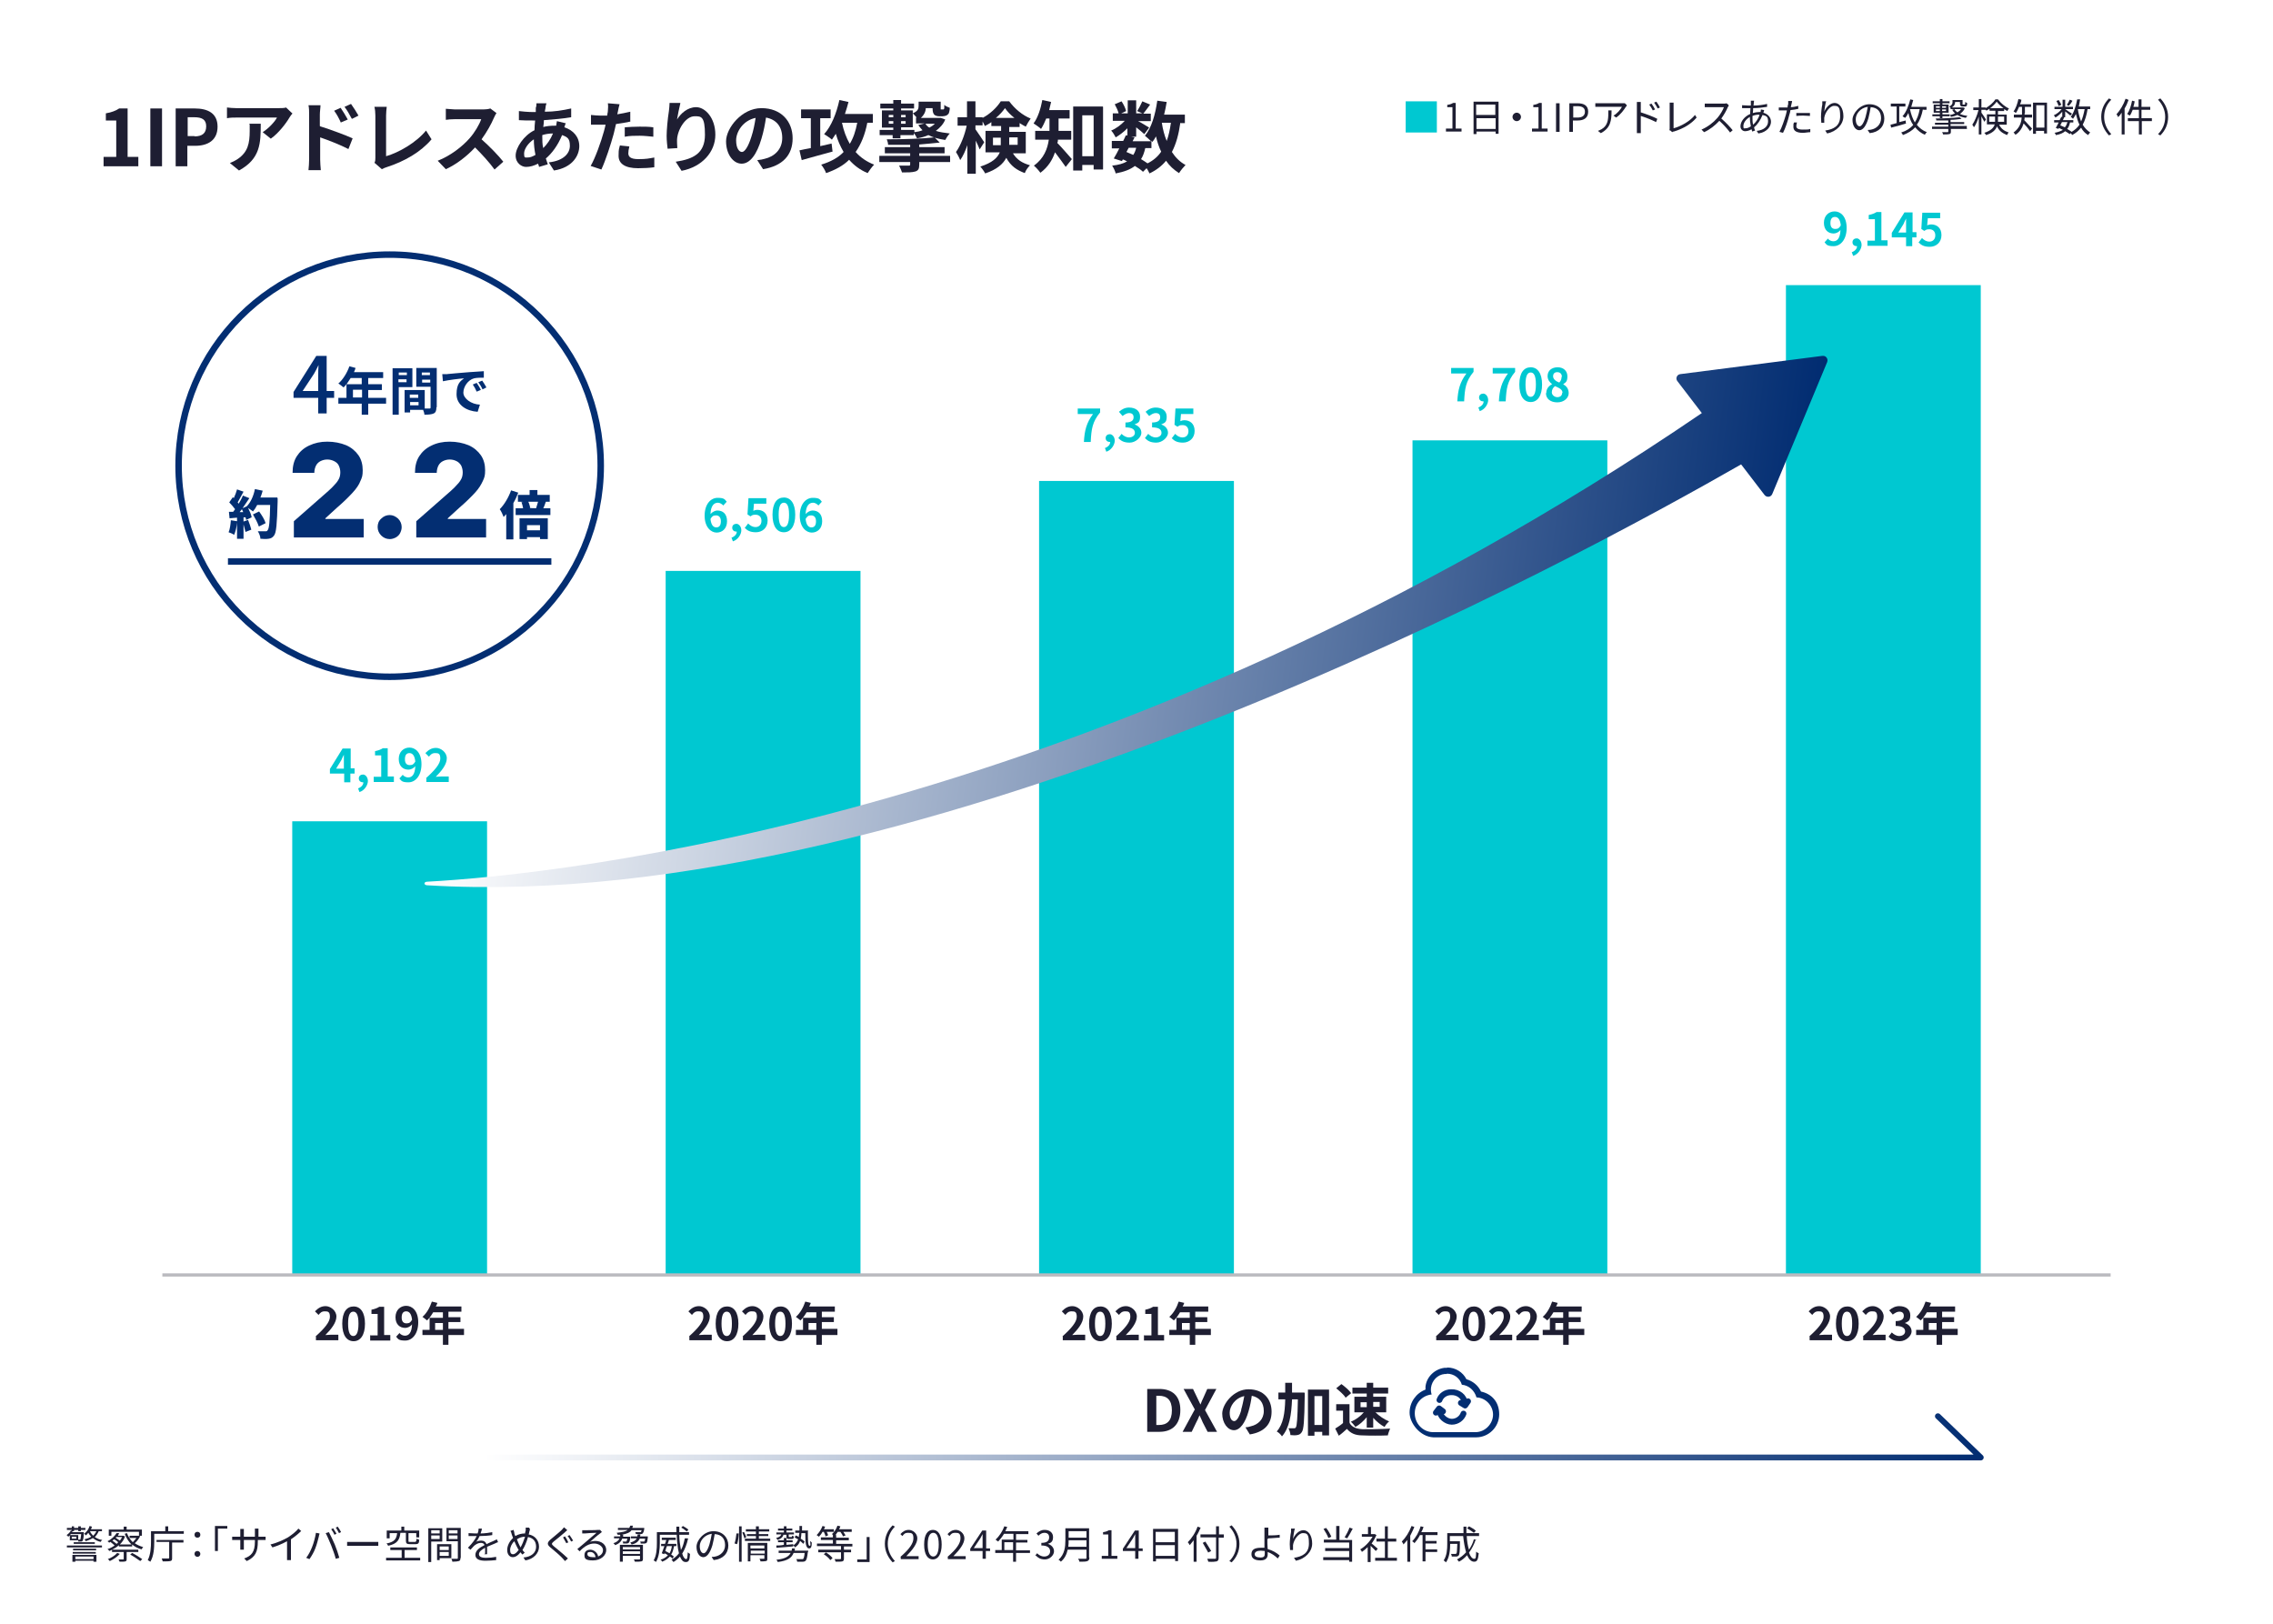 <?xml version="1.0" encoding="UTF-8"?>
<svg id="a" xmlns="http://www.w3.org/2000/svg" xmlns:xlink="http://www.w3.org/1999/xlink" version="1.1" viewBox="0 0 700 500">
  <defs>
    <style>
      .cls-1 {
        fill: #1e1e32;
      }

      .cls-1, .cls-2, .cls-3, .cls-4, .cls-5, .cls-6, .cls-7 {
        stroke-width: 0px;
      }

      .cls-2 {
        fill: url(#_名称未設定グラデーション_4-2);
      }

      .cls-3 {
        fill: #032e72;
      }

      .cls-4 {
        fill: #00c8d1;
      }

      .cls-8, .cls-9, .cls-10, .cls-11, .cls-12 {
        fill: none;
      }

      .cls-8, .cls-10 {
        stroke-linejoin: round;
      }

      .cls-8, .cls-10, .cls-12 {
        stroke-linecap: round;
        stroke-width: 1.8px;
      }

      .cls-8, .cls-11, .cls-12 {
        stroke: #032e72;
      }

      .cls-9 {
        stroke: #bbbbc0;
      }

      .cls-9, .cls-11, .cls-12 {
        stroke-miterlimit: 10;
      }

      .cls-10 {
        stroke: url(#_名称未設定グラデーション_4);
      }

      .cls-11 {
        stroke-width: 2px;
      }

      .cls-5 {
        fill: #fff;
      }

      .cls-6 {
        fill: #00c8d1;
      }

      .cls-7 {
        fill: #1e1e32;
      }
    </style>
    <linearGradient id="_名称未設定グラデーション_4" data-name="名称未設定グラデーション 4" x1="149.1" y1="58.8" x2="610.9" y2="58.8" gradientTransform="translate(0 501.3) scale(1 -1)" gradientUnits="userSpaceOnUse">
      <stop offset="0" stop-color="#fff"/>
      <stop offset="1" stop-color="#012c71"/>
    </linearGradient>
    <linearGradient id="_名称未設定グラデーション_4-2" data-name="名称未設定グラデーション 4" x1="229.1" y1="250.5" x2="637.3" y2="250.5" gradientTransform="translate(-114.6 385) rotate(7.2) scale(1 -1)" xlink:href="#_名称未設定グラデーション_4"/>
  </defs>
  <rect class="cls-5" width="700" height="500"/>
  <g>
    <path class="cls-7" d="M22.1,471.4v-.3h-1.5v-.6h1.5v-.5h.7v.5h1.3v-.5h.8v.5h1.4v.6h-1.4v.4h-.8v-.4h-1.3v.4h-.5c0,0,0,.2-.1.3h3.6s0,.2,0,.3c0,1.5-.2,2.1-.4,2.4-.1.2-.3.2-.5.2-.2,0-.5,0-.8,0,0-.1,0-.2,0-.4h-2.6v-1.5c-.1.1-.3.3-.5.4-.1-.2-.3-.4-.5-.5.6-.4,1.1-.9,1.3-1.4h.4ZM20.6,475.9h10.8v.6h-10.8v-.6ZM21.9,472.3c-.1.1-.2.3-.4.4h2.6v1.4c.2,0,.4,0,.4,0,.1,0,.2,0,.2,0,.1-.1.2-.6.3-1.7h-3.1ZM23.5,473.2h-1.4v.6h1.4v-.6ZM22.4,478.8h7.3v2.1h-.9v-.3h-5.6v.3h-.9v-2.1ZM29.6,477.4h-7.1v-.5h7.1v.5ZM22.4,477.9h7.1v.5h-7.1v-.5ZM22.7,474.9h6.5v.5h-6.5v-.5ZM23.2,479.3v.8h5.6v-.8h-5.6ZM30.4,471.5c-.3.7-.7,1.3-1.2,1.8.6.4,1.4.8,2.3.9-.2.1-.4.4-.5.6-.9-.2-1.7-.6-2.4-1.2-.6.4-1.4.7-2.2,1,0-.2-.3-.5-.4-.6.8-.2,1.5-.4,2.1-.8-.4-.4-.7-.8-.9-1.2-.2.3-.5.5-.7.8-.1-.1-.4-.4-.6-.5.8-.6,1.4-1.4,1.7-2.4l.7.2c0,.3-.2.5-.3.8h3.4v.6h-.9ZM27.7,471.5c.2.5.6,1,1,1.4.4-.4.7-.8,1-1.4h-2Z"/>
    <path class="cls-7" d="M43.2,473c-.4.8-1,1.6-1.7,2.2.7.5,1.6.9,2.6,1.2-.2.2-.4.5-.5.7-1.1-.3-2.1-.8-2.9-1.5v.6h-4.1v-.4c-.6.6-1.3,1-2.1,1.4h8.1v.7h-3.6v2.1c0,.4,0,.7-.4.8-.3.1-.9.1-1.8.1,0-.2-.2-.5-.3-.7.7,0,1.2,0,1.4,0,.2,0,.2,0,.2-.2v-2.1h-3.6v-.7c-.3.2-.6.3-.9.4,0-.2-.3-.5-.5-.6.8-.2,1.5-.6,2.2-1.1-.3-.3-.8-.7-1.3-1.1-.1,0-.3.2-.4.3,0-.2-.3-.4-.5-.5,1.4-.7,2.3-1.7,2.8-2.5h.8c-.1.3-.3.6-.4.8h1.7s.5.2.5.2c-.3,1-.9,1.8-1.6,2.5h3.6c-.9-.9-1.6-2-2.1-3.3l.7-.2c.4,1.1,1,2,1.8,2.8.4-.4.8-.9,1.1-1.3h-2.1v-.7h2.7s.2,0,.2,0v-1.2h-8.5v1.2h-.8v-1.9h4.6v-.9h.9v.9h4.7v1.9h-.8l.3.2ZM36.9,478.5c-.8.9-2,1.7-3.1,2.2-.1-.2-.4-.5-.6-.6,1.1-.4,2.2-1.1,2.9-1.9l.8.3ZM36.4,474.9c-.3-.3-.8-.7-1.3-.9-.2.2-.3.3-.5.4.5.3.9.7,1.3,1,.2-.2.4-.3.5-.5ZM35.8,473.3c0,0-.1.2-.2.2.4.3.9.6,1.3.9.3-.3.5-.7.7-1.1h-1.7ZM40.7,478.2c1,.5,2.4,1.4,3.1,1.9l-.6.6c-.7-.5-2-1.4-3.1-2l.6-.5Z"/>
    <path class="cls-7" d="M56.6,471.4v.9h-9.1v2.4c0,1.8-.1,4.4-1.2,6.2-.2-.1-.6-.4-.8-.5.9-1.7,1-4.1,1-5.7v-3.2h4.4v-1.5h.9v1.5h4.6ZM48.2,474.2h8.3v.8h-3.5v4.8c0,.6-.1.8-.6.9-.4.1-1.2.1-2.3.1,0-.2-.2-.6-.3-.9.9,0,1.7,0,2,0,.2,0,.3,0,.3-.3v-4.8h-3.9v-.8Z"/>
    <path class="cls-7" d="M59.9,472.6c0-.6.4-.9.9-.9s.9.3.9.9-.4.9-.9.9-.9-.3-.9-.9ZM59.9,478.5c0-.6.4-.9.9-.9s.9.4.9.9-.4.9-.9.9-.9-.4-.9-.9Z"/>
    <path class="cls-7" d="M66.2,469.9h3.8v.8h-2.9v6.9h-.9v-7.8Z"/>
    <path class="cls-7" d="M80.7,473.2c.5,0,.9,0,1.1,0v1c-.1,0-.6,0-1.1,0h-1.3v.4c0,3.2-.7,4.8-3.4,6.1l-.8-.8c2.2-.8,3.3-1.9,3.3-5.2v-.5h-3.4v1.9c0,.4,0,1,0,1.1h-1.1c0-.1,0-.6,0-1.1v-1.9h-1.3c-.5,0-1.1,0-1.2,0v-1c.1,0,.7,0,1.2,0h1.3v-1.5c0-.4,0-.8,0-.9h1.1c0,.1,0,.5,0,.9v1.5h3.4v-1.5c0-.5,0-.9,0-1h1.1c0,.1,0,.5,0,1v1.5h1.3Z"/>
    <path class="cls-7" d="M92.8,471.4c-.8.8-2,1.8-3.2,2.6v5.1c0,.5,0,1,0,1.3h-1.2c0-.2,0-.8,0-1.3v-4.5c-1.3.7-2.9,1.4-4.5,1.9l-.6-.9c2-.5,4-1.4,5.4-2.2,1.2-.8,2.5-1.8,3.2-2.7l.8.7Z"/>
    <path class="cls-7" d="M97.3,472l1.1.2c0,.3-.2.6-.2.9-.2.7-.6,2.5-1.1,3.7-.4,1.1-1.1,2.3-1.8,3.3l-1-.4c.8-1,1.4-2.3,1.8-3.3.5-1.2,1-3.1,1.2-4.4ZM100.3,472.1l1-.3c.5.9,1.2,2.5,1.8,3.8.5,1.2,1.1,3,1.4,4.1l-1.1.3c-.3-1.2-.9-2.8-1.4-4.1-.5-1.2-1.2-2.9-1.7-3.8ZM103.6,472.3l-.6.3c-.2-.5-.6-1.2-1-1.7l.6-.3c.3.4.7,1.2,1,1.6ZM105,471.8l-.6.3c-.3-.5-.6-1.2-1-1.7l.6-.3c.3.4.8,1.2,1,1.6Z"/>
    <path class="cls-7" d="M106.9,474.8c.4,0,1,0,1.7,0h6.6c.6,0,1,0,1.3,0v1.2c-.2,0-.7,0-1.3,0h-6.6c-.7,0-1.3,0-1.7,0v-1.2Z"/>
    <path class="cls-7" d="M129.4,479.7v.8h-10.5v-.8h4.8v-2.4h-3.5v-.8h8.2v.8h-3.8v2.4h4.8ZM123.3,472c-.2,2.1-.9,3.4-3.8,4,0-.2-.3-.6-.5-.7,2.6-.5,3.1-1.5,3.3-3.2h-2.3v1.6h-.9v-2.4h4.5v-1.2h.9v1.2h4.6v2.1h-.9v-1.3h-2.4v2.4c0,.3,0,.3.5.3h1.5c.3,0,.4-.1.5-1,.2.1.5.3.8.3,0,1.1-.3,1.4-1.1,1.4h-1.7c-1,0-1.3-.2-1.3-1.1v-2.4h-1.8Z"/>
    <path class="cls-7" d="M132.8,474.6v6.4h-.9v-10.4h4.3v4.1h-3.4ZM132.8,471.2v1h2.6v-1h-2.6ZM135.4,473.9v-1.1h-2.6v1.1h2.6ZM135.4,479.8v.6h-.8v-4.9h4.4v4.3h-3.6ZM135.4,476.2v1.1h2.8v-1.1h-2.8ZM138.2,479.1v-1.2h-2.8v1.2h2.8ZM141.8,479.7c0,.6-.1.9-.5,1-.4.1-1,.2-2,.2,0-.3-.2-.7-.3-.9.7,0,1.5,0,1.7,0,.2,0,.3,0,.3-.3v-5.1h-3.5v-4.1h4.4v9.3ZM138.2,471.2v1h2.7v-1h-2.7ZM140.9,473.9v-1.1h-2.7v1.1h2.7Z"/>
    <path class="cls-7" d="M149.4,478.4c0-.5,0-1.2,0-1.8-1.1.6-1.9,1.2-1.9,2s.9,1.1,2.1,1.1,2.2-.1,3.2-.3v1c-.9.1-2.2.2-3.3.2-1.7,0-3.1-.4-3.1-1.8s1.4-2.3,2.8-3c-.1-.5-.6-.7-1.1-.7-.8,0-1.5.4-2.1.9-.3.3-.7.8-1.1,1.2l-.8-.6c1.5-1.5,2.3-2.7,2.7-3.6h-.5c-.5,0-1.3,0-2,0v-.9c.6,0,1.5.1,2,.1s.5,0,.8,0c.2-.5.3-1.1.3-1.5h1c0,.4-.2.9-.4,1.5,1.2,0,2.5-.2,3.6-.4v.9c-1.2.2-2.7.3-3.9.3-.3.6-.6,1.3-1.1,1.8.4-.3,1.1-.4,1.6-.4.8,0,1.4.4,1.6,1.1.8-.4,1.5-.7,2.2-1,.4-.2.6-.3,1-.5l.4.9c-.3,0-.7.3-1,.4-.7.3-1.5.6-2.4,1,0,.7,0,1.7,0,2.3h-.9Z"/>
    <path class="cls-7" d="M163.2,470.8c0,.3-.1.7-.2.9,0,.3-.1.5-.2.8,1.9.3,3.2,1.8,3.2,3.8s-1.7,3.8-4.2,4.2l-.6-.9c2.5-.2,3.9-1.5,3.9-3.3s-1-2.7-2.5-3c-.4,1.5-1.1,3.1-1.7,4,.2.3.5.6.7.8l-.7.6c-.2-.2-.4-.4-.6-.7-.7.9-1.5,1.5-2.4,1.5s-1.7-.8-1.7-2.2.8-2.8,1.8-3.7c-.1-.4-.3-.7-.4-1.1-.1-.4-.2-.8-.4-1.1l1-.3c0,.3.2.7.2,1,0,.3.2.6.3.9,1-.6,2-.8,3-.8,0-.3.1-.6.2-.9,0-.2,0-.6,0-.9h1ZM159.8,477.4c0-.1-.2-.3-.3-.5-.3-.5-.7-1.4-1.1-2.3-.8.7-1.3,1.8-1.3,2.7s.3,1.3.9,1.3,1.2-.6,1.7-1.3ZM160.3,476.5c.5-.8,1-2.1,1.4-3.3-.9,0-1.8.3-2.5.8.3.8.6,1.6.9,2.1,0,.1.2.3.2.4Z"/>
    <path class="cls-7" d="M174.7,471.2c-.3.2-.6.5-.8.7-.8.7-2.5,2.1-3.4,2.8-.7.6-.7.8,0,1.4,1.1.9,3.3,2.7,4.4,3.8l-.9.8c-.2-.3-.6-.6-.8-.9-.6-.7-2.6-2.4-3.7-3.3-1.1-.9-1-1.5,0-2.4.9-.8,2.7-2.2,3.5-3,.2-.2.5-.6.7-.8l.9.8ZM175.1,474.9l-.7.3c-.3-.5-.7-1.3-1-1.8l.6-.3c.3.4.8,1.3,1,1.8ZM176.5,474.4l-.6.3c-.3-.5-.7-1.3-1.1-1.7l.6-.3c.3.4.8,1.2,1.1,1.7Z"/>
    <path class="cls-7" d="M185.5,471.7c-.2.1-.5.3-.7.5-.6.4-2.2,1.8-3.1,2.6.5-.2,1.1-.3,1.6-.3,2,0,3.4,1.2,3.4,2.8s-1.6,3.2-4.1,3.2-2.6-.7-2.6-1.7.7-1.6,1.8-1.6,2.3,1,2.4,2.1c.9-.4,1.5-1,1.5-2s-1.2-2-2.7-2-3,.8-4.5,2.4l-.7-.7c1-.8,2.5-2.1,3.2-2.7.7-.6,2.1-1.8,2.7-2.3-.6,0-3,.1-3.6.2-.3,0-.6,0-.8,0v-1c.2,0,.6,0,.8,0,.6,0,3.4,0,4.1-.1.3,0,.5,0,.6,0l.6.7ZM183.4,479.5c-.1-.9-.7-1.6-1.6-1.6s-.9.3-.9.7c0,.6.7.9,1.6.9s.7,0,.9,0Z"/>
    <path class="cls-7" d="M191.6,473.8c-.3.9-1,1.6-2.2,2,0-.2-.3-.4-.5-.6,1-.3,1.6-.8,1.9-1.5h-1.7v-.6h1.9c0-.2,0-.3,0-.5-.2,0-.5,0-.8,0,0-.2-.2-.4-.3-.6,1.8-.2,2.8-.4,3.4-.9h-3v-.6h3.5c.1-.2.2-.4.3-.7h.8c0,.3-.1.5-.2.7h3.7s0,.2,0,.3c-.1.8-.3,1.2-.5,1.4-.2.2-.4.2-.7.2-.3,0-.8,0-1.4,0,0-.2,0-.4-.2-.6.6,0,1.1,0,1.3,0s.3,0,.4,0c.1,0,.2-.3.3-.6h-3.1c-.5.7-1.4,1.1-3,1.4h.4c0,.2,0,.4,0,.6h2.2s0,.2,0,.3c-.1,1-.3,1.4-.5,1.6-.2.1-.3.2-.6.2-.2,0-.6,0-1.1,0,0-.2,0-.4-.2-.6.4,0,.8,0,.9,0s.3,0,.3,0c0,0,.2-.3.3-.9h-1.5ZM198,480c0,.5-.1.7-.5.8-.4.1-1,.1-2,.1,0-.2-.2-.5-.3-.7.7,0,1.4,0,1.6,0,.2,0,.3,0,.3-.2v-.9h-5.3v1.8h-.9v-5.2h7.1v4.2ZM191.8,476.4v.7h5.3v-.7h-5.3ZM197.1,478.5v-.8h-5.3v.8h5.3ZM199.5,473.5c-.1,1-.2,1.4-.4,1.6-.2.1-.3.2-.6.2-.2,0-.7,0-1.2,0,0-.2,0-.5-.2-.6.5,0,.9,0,1,0s.3,0,.3,0c.1-.1.2-.3.3-.9h-1.7c-.4.9-1.1,1.5-2.5,1.8,0-.2-.3-.4-.4-.6,1.1-.3,1.7-.7,2-1.3h-1.8v-.6h2c0-.2,0-.4.1-.6h.8c0,.2,0,.4-.1.6h2.4v.3Z"/>
    <path class="cls-7" d="M211.9,473.8c-.4,1.8-1,3.3-1.8,4.6.3,1.1.8,1.7,1.2,1.7s.4-.6.5-2.1c.2.2.5.4.7.5-.1,2-.4,2.5-1.3,2.5s-1.3-.6-1.8-1.7c-.6.7-1.2,1.2-2,1.7-.1-.2-.4-.5-.6-.7.9-.5,1.7-1.2,2.3-2-.4-1.5-.6-3.5-.7-5.7h-5.2v2.6c0,1.7-.2,4.2-1.2,5.8-.1-.2-.5-.4-.7-.5.9-1.5,1-3.7,1-5.3v-3.4h6c0-.6,0-1.1,0-1.7h.9c0,.6,0,1.2,0,1.7h3v.8h-3c0,1.8.3,3.4.5,4.7.6-1,.9-2.2,1.2-3.6h.9ZM207.2,480c-.2-.2-.5-.5-.9-.7-.6.6-1.3,1.2-2.4,1.6,0-.2-.3-.5-.5-.6,1-.3,1.8-.8,2.3-1.4-.4-.2-.7-.5-1.1-.6v.3c-.1,0-.8-.3-.8-.3.2-.6.5-1.4.8-2.2h-1v-.7h1.2c.1-.4.3-.8.4-1.2h-1.4v-.7h4.3v.7h-2.1c-.1.4-.2.8-.4,1.2h2.7v.7h-.7c-.2.9-.4,1.8-.9,2.6.3.2.6.4.8.6l-.4.7ZM205.4,476.1c-.2.5-.4,1-.5,1.5.4.2.9.5,1.3.7.4-.7.6-1.4.7-2.2h-1.4ZM211.5,471.6c-.3-.3-1.1-.9-1.7-1.2l.5-.5c.6.3,1.3.8,1.7,1.1l-.5.6Z"/>
    <path class="cls-7" d="M219.3,479.4c.4,0,.7,0,1-.1,1.5-.3,3-1.5,3-3.5s-1.1-3.3-3.2-3.4c-.2,1.1-.4,2.3-.7,3.4-.7,2.4-1.7,3.7-2.8,3.7s-2.1-1.2-2.1-3.2,2.3-4.8,5.2-4.8,4.6,2,4.6,4.4-1.6,4.2-4.5,4.5l-.6-.9ZM218.5,475.5c.3-1,.5-2.1.7-3.2-2.3.3-3.7,2.2-3.7,3.8s.7,2.2,1.2,2.2,1.2-.8,1.8-2.8Z"/>
    <path class="cls-7" d="M226.2,475.3c.3-.8.5-2.1.6-3.1h.7c0,1-.2,2.4-.5,3.3l-.7-.2ZM227.6,470h.8v10.9h-.8v-10.9ZM229.1,471.7c.3.5.6,1.2.7,1.7l-.6.3c0-.5-.4-1.2-.6-1.8l.6-.2ZM237.2,473.8v.7h-7.8v-.7h3.4v-.8h-2.8v-.6h2.8v-.8h-3.1v-.7h3.1v-.9h.9v.9h3.2v.7h-3.2v.8h2.9v.6h-2.9v.8h3.5ZM236.3,479.9c0,.5,0,.7-.4.8s-.9.1-1.7.1c0-.2-.1-.5-.3-.8.6,0,1.2,0,1.3,0,.2,0,.2,0,.2-.2v-.9h-4.3v1.9h-.8v-5.7h6v4.7ZM231.1,475.9v.9h4.3v-.9h-4.3ZM235.5,478.4v-.9h-4.3v.9h4.3Z"/>
    <path class="cls-7" d="M244.2,476.2c-1.9.2-3.8.3-5.1.4v-.7c.6,0,1.4,0,2.3-.2v-.8h-1.8v-.6h1.8v-.7h.8v.7h1.9v.6h-1.9v.8l2.1-.2v.6ZM241.3,472.5c-.2.9-.9,1.4-1.9,1.7,0-.2-.2-.4-.4-.6.8-.2,1.4-.5,1.6-1.1h-1.5v-.6h2.3v-.6h-1.8v-.6h1.8v-.7h.8v.7h1.8v.6h-1.8v.6h2.3v.6h-1.6v.6c0,.2,0,.2.2.2h.6c.2,0,.2,0,.2-.4.1,0,.4.2.6.2,0,.6-.2.8-.7.8h-.8c-.7,0-.8-.1-.8-.7v-.6h-.9ZM248.8,477.8c-.2,1.8-.4,2.5-.7,2.8-.2.2-.5.3-.9.3-.3,0-1,0-1.7,0,0-.2-.1-.6-.3-.8.7,0,1.4,0,1.6,0s.4,0,.5,0c.2-.2.4-.7.5-1.9h-3.4c-.6,1.5-1.8,2.4-4.9,2.8,0-.2-.3-.6-.4-.7,2.7-.3,3.8-1,4.4-2.1h-3.7v-.7h4c0-.2.1-.5.1-.7h.9c0,.3,0,.5-.1.7h4.2v.4ZM248.8,471.4c0,2.7,0,4.6.5,4.6s.2-.6.2-1.5c.2.2.4.4.5.5,0,1.3-.2,1.8-.8,1.8-1.1,0-1.2-1.9-1.2-4.7h-1.2c0,.6-.1,1.2-.2,1.7.5.3.9.6,1.2.9l-.4.7c-.3-.3-.6-.6-1-.9-.3.9-.8,1.5-1.6,2,0-.2-.3-.5-.5-.6.7-.5,1.2-1.1,1.5-1.9-.4-.2-.8-.4-1.1-.6l.4-.6c.3.1.6.3.9.5,0-.4.1-.8.2-1.3h-1.3v-.7h1.3c0-.4,0-.9,0-1.4h.8c0,.5,0,1,0,1.4h2Z"/>
    <path class="cls-7" d="M253.3,471.7c-.3.6-.7,1.1-1.1,1.5-.2-.1-.5-.4-.7-.5.7-.7,1.4-1.7,1.8-2.8l.8.2c-.1.3-.2.6-.4.8h3.1v.8h-2.2c.2.4.4.8.4,1.1l-.8.3c0-.4-.3-.9-.5-1.4h-.5ZM259.9,476.1v1.1h2.2v.8h-2.2v1.9c0,.5-.1.8-.5.9-.4.1-1.1.1-2.1.1,0-.3-.2-.6-.3-.8.8,0,1.5,0,1.7,0,.2,0,.3,0,.3-.2v-1.9h-7v-.8h7v-1.1h-7.4v-.8h4.9v-1.1h-3.7v-.8h3.7v-.8c-.1,0-.3-.2-.3-.2.7-.6,1.4-1.6,1.7-2.6l.9.2c-.1.3-.2.6-.4.9h3.9v.8h-2.6c.3.4.5.8.7,1.1l-.8.3c-.1-.4-.5-1-.8-1.4h-.8c-.2.3-.5.7-.7,1h.2v.8h3.9v.8h-3.9v1.1h5v.8h-2.6ZM254.3,478c.8.5,1.7,1.2,2.1,1.8l-.7.6c-.4-.6-1.2-1.3-2-1.8l.6-.5Z"/>
    <path class="cls-7" d="M267.8,481h-3.8v-.8h2.9v-6.9h.9v7.8Z"/>
    <path class="cls-7" d="M272.5,475.4c0-2.3.9-4.2,2.4-5.7l.7.4c-1.4,1.4-2.2,3.2-2.2,5.3s.9,3.9,2.2,5.3l-.7.4c-1.4-1.5-2.4-3.4-2.4-5.7Z"/>
    <path class="cls-7" d="M277.3,479.4c2.8-2.4,4-4.2,4-5.7s-.5-1.7-1.6-1.7-1.3.4-1.8,1l-.6-.6c.7-.8,1.5-1.3,2.6-1.3s2.6,1,2.6,2.6-1.4,3.5-3.4,5.5c.5,0,1,0,1.4,0h2.4v.9h-5.5v-.6Z"/>
    <path class="cls-7" d="M284.6,475.6c0-3.1,1.1-4.5,2.7-4.5s2.7,1.5,2.7,4.5-1.1,4.6-2.7,4.6-2.7-1.5-2.7-4.6ZM289.1,475.6c0-2.6-.7-3.6-1.7-3.6s-1.7,1.1-1.7,3.6.7,3.7,1.7,3.7,1.7-1.1,1.7-3.7Z"/>
    <path class="cls-7" d="M291.8,479.4c2.8-2.4,4-4.2,4-5.7s-.5-1.7-1.6-1.7-1.3.4-1.8,1l-.6-.6c.7-.8,1.5-1.3,2.6-1.3s2.6,1,2.6,2.6-1.4,3.5-3.4,5.5c.5,0,1,0,1.4,0h2.4v.9h-5.5v-.6Z"/>
    <path class="cls-7" d="M304.8,477.6h-1.2v2.4h-1v-2.4h-3.8v-.7l3.7-5.6h1.2v5.5h1.2v.9ZM302.6,476.7v-2.7c0-.4,0-1.1,0-1.6h0c-.2.4-.5.9-.7,1.3l-2,3h2.7Z"/>
    <path class="cls-7" d="M317.2,478.2h-4.3v2.7h-.9v-2.7h-5.5v-.9h2v-3.2h3.6v-1.8h-2.9c-.5.9-1.2,1.7-1.8,2.4-.2-.1-.5-.4-.8-.6,1.1-1,2.1-2.5,2.7-4.1l.9.2c-.2.4-.4.9-.6,1.3h7.1v.9h-3.8v1.8h3.5v.8h-3.5v2.4h4.3v.9ZM312,477.3v-2.4h-2.7v2.4h2.7Z"/>
    <path class="cls-7" d="M318.8,479l.6-.7c.5.5,1.2,1,2.2,1s1.8-.6,1.8-1.6-.7-1.8-2.7-1.8v-.8c1.8,0,2.4-.7,2.4-1.7s-.6-1.4-1.5-1.4c-.7,0-1.3.4-1.8.9l-.6-.7c.7-.6,1.4-1.1,2.5-1.1,1.5,0,2.6.8,2.6,2.2s-.6,1.8-1.6,2.1h0c1,.3,1.9,1.1,1.9,2.3s-1.3,2.5-2.8,2.5-2.2-.6-2.8-1.2Z"/>
    <path class="cls-7" d="M335.5,479.6c0,.6-.2.9-.6,1.1-.5.2-1.2.2-2.5.2,0-.3-.2-.7-.4-.9,1,0,2,0,2.2,0,.3,0,.4,0,.4-.4v-2.4h-5.8c-.3,1.4-.9,2.7-2.1,3.7-.1-.2-.5-.5-.7-.6,1.9-1.7,2.1-4.1,2.1-6v-3.7h7.3v9ZM334.6,476.3v-2h-5.5c0,.6,0,1.3-.1,2h5.6ZM329.1,471.5v2h5.5v-2h-5.5Z"/>
    <path class="cls-7" d="M339.3,479.1h2v-6.6h-1.6v-.7c.8-.1,1.3-.3,1.8-.6h.8v7.9h1.8v.9h-4.8v-.9Z"/>
    <path class="cls-7" d="M351.8,477.6h-1.2v2.4h-1v-2.4h-3.8v-.7l3.7-5.6h1.2v5.5h1.2v.9ZM349.6,476.7v-2.7c0-.4,0-1.1,0-1.6h0c-.2.4-.5.9-.7,1.3l-2,3h2.7Z"/>
    <path class="cls-7" d="M362.8,470.8v9.9h-.9v-.7h-5.9v.8h-.9v-10h7.8ZM355.9,471.7v3.2h5.9v-3.2h-5.9ZM361.8,479.1v-3.3h-5.9v3.3h5.9Z"/>
    <path class="cls-7" d="M369.8,470.3c-.4.9-.8,1.8-1.3,2.6v8h-.9v-6.6c-.4.5-.8,1-1.2,1.5-.1-.2-.4-.7-.6-.9,1.2-1.2,2.4-3,3-4.8l.9.3ZM376.8,473.5h-1.5v6.2c0,.7-.2.9-.6,1.1-.5.1-1.3.2-2.6.1,0-.2-.2-.6-.3-.9,1,0,2,0,2.3,0,.3,0,.4,0,.4-.4v-6.2h-4.8v-.9h4.8v-2.5h.9v2.5h1.5v.9ZM372.1,478.1c-.4-.7-1.1-2-1.7-3l.8-.4c.6.9,1.4,2.2,1.8,2.9l-.8.4Z"/>
    <path class="cls-7" d="M381.7,475.4c0,2.3-.9,4.2-2.4,5.7l-.7-.4c1.4-1.4,2.2-3.2,2.2-5.3s-.9-3.9-2.2-5.3l.7-.4c1.4,1.5,2.4,3.4,2.4,5.7Z"/>
    <path class="cls-7" d="M390.3,474c0,.8,0,1.9.1,3,1.5.4,2.8,1.2,3.7,2l-.6.9c-.8-.8-1.8-1.5-3.1-2,0,.3,0,.6,0,.8,0,1-.6,1.8-2.2,1.8s-2.8-.5-2.8-1.9.9-2,3-2,.7,0,1,0c0-1,0-2.1,0-2.8s0-1.7,0-2.2c0-.4,0-.9,0-1.2h1.2c0,.3,0,.8,0,1.2,0,.3,0,.7,0,1.2.9,0,2.4,0,3.5-.2v.9c-1,0-2.5.2-3.5.2h0ZM389.5,477.6c-.4,0-.8-.1-1.2-.1-1.2,0-1.9.4-1.9,1.1s.7,1,1.8,1,1.3-.4,1.3-1.2,0-.4,0-.7Z"/>
    <path class="cls-7" d="M398.8,470.6c-.3.9-.5,2.5-.6,3.3.5-1.2,1.7-2.7,3.2-2.7s2.7,1.6,2.7,4.1-2.1,4.7-5,5.3l-.6-.9c2.6-.4,4.6-1.4,4.6-4.4s-.6-3.2-1.9-3.2-2.8,2.1-3,3.7c0,.5,0,.9,0,1.5h-.9c0-.4-.1-1-.1-1.8,0-1.1.2-2.9.4-3.8,0-.4,0-.7,0-1h1.1Z"/>
    <path class="cls-7" d="M412.5,474.2h3.9v6.7h-.9v-.5h-8v-.9h8v-1.9h-7.4v-.9h7.4v-1.7h-7.8v-.9h3.8v-4.2h1v4.2ZM409.1,473.6c-.3-.8-.9-1.9-1.5-2.8l.8-.3c.7.8,1.3,2,1.6,2.7l-.9.4ZM416.6,470.7c-.5,1-1.2,2.2-1.7,3l-.8-.3c.5-.8,1.2-2.1,1.5-3l.9.3Z"/>
    <path class="cls-7" d="M423.6,477.5c-.3-.3-1-1-1.5-1.5v5h-.9v-4.6c-.6.6-1.2,1.1-1.8,1.5,0-.2-.3-.6-.5-.8,1.4-.8,2.9-2.3,3.8-3.9h-3.3v-.8h1.9v-2.2h.9v2.2h1.2s.5.3.5.3c-.4.9-.9,1.8-1.5,2.6.6.4,1.6,1.4,1.9,1.6l-.6.7ZM430.2,479.7v.9h-6.7v-.9h3v-5h-2.6v-.9h2.6v-3.8h.9v3.8h2.6v.9h-2.6v5h2.8Z"/>
    <path class="cls-7" d="M435.5,470.3c-.3.9-.8,1.7-1.2,2.6v8h-.9v-6.7c-.4.5-.8,1-1.2,1.4,0-.2-.3-.7-.5-.9,1.2-1.2,2.3-2.9,3-4.8l.9.3ZM439,472.8v1.7h3.4v.8h-3.4v1.8h3.6v.8h-3.6v2.9h-.9v-8.1h-.8c-.5,1-1.1,1.8-1.7,2.5-.1-.2-.5-.5-.7-.6,1.1-1.1,2.1-2.8,2.6-4.6l.9.2c-.2.6-.4,1.1-.7,1.6h5v.9h-3.7Z"/>
    <path class="cls-7" d="M454.5,474c-.5,1.5-1.2,2.9-2.1,4.1.4,1.2,1,1.9,1.6,1.9s.5-.6.6-2.2c.2.2.5.4.8.5-.2,2-.5,2.6-1.4,2.6s-1.6-.7-2.2-2c-.7.8-1.5,1.5-2.5,2-.1-.2-.4-.5-.6-.7,1.1-.6,2-1.3,2.8-2.2-.4-1.4-.7-3.1-.9-5h-4.1v1.6h3.1v.4c0,2.7-.1,3.7-.4,4-.2.2-.4.3-.7.3-.3,0-.8,0-1.4,0,0-.3-.1-.6-.3-.8.6,0,1.1,0,1.3,0s.3,0,.4-.1c.2-.2.2-.9.3-3h-2.2c0,1.8-.2,4.2-1.3,5.7-.2-.2-.5-.5-.7-.6,1-1.5,1.1-3.5,1.1-5.1v-3.3h5c0-.7,0-1.3,0-2h.9c0,.7,0,1.4,0,2h3.9v.9h-3.8c.1,1.6.3,3,.7,4.2.6-.9,1.2-2,1.5-3.2l.9.2ZM452.4,470c.7.4,1.7.9,2.1,1.4l-.6.6c-.5-.4-1.4-1-2.1-1.4l.5-.5Z"/>
  </g>
  <rect class="cls-4" x="90" y="252.9" width="60" height="139.7"/>
  <rect class="cls-4" x="205" y="175.8" width="60" height="216.9"/>
  <rect class="cls-4" x="320" y="148.1" width="60" height="244.5"/>
  <rect class="cls-4" x="550" y="87.8" width="60" height="304.8"/>
  <rect class="cls-4" x="435" y="135.6" width="60" height="257"/>
  <polyline class="cls-10" points="150 448.8 610 448.8 596.8 436.1"/>
  <line class="cls-9" x1="50" y1="392.6" x2="650" y2="392.6"/>
  <path class="cls-2" d="M561.1,109.6l-43.6,5.6c-1.1.1-1.6,1.4-.9,2.2l7.5,9.8c-183.8,125.3-352.2,142.1-392.5,144.3-1.1,0-1.2,1-.1,1.1,153.9,9.4,356.5-102,404.7-129.6l7.2,9.4c.7.9,2,.7,2.4-.3l16.9-40.6c.4-1-.4-2.1-1.5-1.9h0Z"/>
  <g>
    <path class="cls-7" d="M97.1,411.6c2.8-2.5,4.5-4.5,4.5-6.1s-.6-1.7-1.6-1.7-1.4.5-1.9,1.1l-1.1-1.1c1-1,1.9-1.6,3.3-1.6s3.3,1.3,3.3,3.2-1.6,3.9-3.4,5.7c.5,0,1.2-.1,1.7-.1h2.3v1.7h-6.9v-1.2Z"/>
    <path class="cls-7" d="M105.4,407.6c0-3.6,1.4-5.3,3.5-5.3s3.5,1.8,3.5,5.3-1.4,5.4-3.5,5.4-3.5-1.8-3.5-5.4ZM110.4,407.6c0-2.9-.7-3.7-1.6-3.7s-1.6.8-1.6,3.7.7,3.8,1.6,3.8,1.6-.9,1.6-3.8Z"/>
    <path class="cls-7" d="M114.1,411.2h2.2v-6.6h-1.9v-1.3c1-.2,1.8-.5,2.4-.9h1.5v8.7h1.9v1.7h-6.2v-1.7Z"/>
    <path class="cls-7" d="M123.1,410.6c.4.4,1,.7,1.6.7,1.2,0,2.1-.9,2.2-3.5-.5.7-1.4,1.1-2.1,1.1-1.7,0-3-1.1-3-3.3s1.5-3.5,3.3-3.5,3.7,1.5,3.7,5.1-1.9,5.6-4,5.6-2.2-.5-2.8-1.2l1.1-1.2ZM126.9,406.4c-.2-1.9-.9-2.6-1.8-2.6s-1.4.6-1.4,1.9.6,1.8,1.5,1.8,1.2-.3,1.7-1.1Z"/>
    <path class="cls-7" d="M142.9,411.1h-4.8v3h-1.7v-3h-6.3v-1.6h2.2v-3.7h4.1v-1.7h-3c-.6,1-1.2,1.9-1.9,2.5-.3-.3-1-.8-1.4-1.1,1.3-1.1,2.3-2.9,2.9-4.7l1.7.4c-.1.4-.3.8-.5,1.1h7.9v1.6h-4v1.7h3.7v1.5h-3.7v2.1h4.8v1.6ZM136.4,409.5v-2.1h-2.4v2.1h2.4Z"/>
  </g>
  <g>
    <path class="cls-4" d="M109.1,238.2h-1.2v2.7h-1.9v-2.7h-4.4v-1.4l3.9-6.3h2.5v6.1h1.2v1.6ZM105.9,236.6v-2.1c0-.6,0-1.5,0-2.1h0c-.3.5-.5,1.1-.8,1.7l-1.6,2.6h2.4Z"/>
    <path class="cls-4" d="M110.2,242.8c1.1-.4,1.7-1.1,1.7-1.9h-.1c-.7,0-1.3-.4-1.3-1.2s.6-1.2,1.3-1.2,1.5.8,1.5,2-1,2.9-2.6,3.4l-.4-1.1Z"/>
    <path class="cls-4" d="M115.2,239.2h2.2v-6.6h-1.9v-1.3c1-.2,1.8-.5,2.4-.9h1.5v8.7h1.9v1.7h-6.2v-1.7Z"/>
    <path class="cls-4" d="M124.1,238.7c.4.4,1,.7,1.6.7,1.2,0,2.1-.9,2.2-3.5-.5.7-1.4,1.1-2.1,1.1-1.7,0-3-1.1-3-3.3s1.5-3.5,3.3-3.5,3.7,1.5,3.7,5.1-1.9,5.6-4,5.6-2.2-.5-2.8-1.2l1.1-1.2ZM127.9,234.5c-.2-1.9-.9-2.6-1.8-2.6s-1.4.6-1.4,1.9.6,1.8,1.5,1.8,1.2-.3,1.7-1.1Z"/>
    <path class="cls-4" d="M131.1,239.7c2.8-2.5,4.5-4.5,4.5-6.1s-.6-1.7-1.6-1.7-1.4.5-1.9,1.1l-1.1-1.1c1-1,1.9-1.6,3.3-1.6s3.3,1.3,3.3,3.2-1.6,3.9-3.4,5.7c.5,0,1.2-.1,1.7-.1h2.3v1.7h-6.9v-1.2Z"/>
  </g>
  <g>
    <path class="cls-4" d="M222.7,155.6c-.4-.4-1-.8-1.6-.8-1.2,0-2.2.9-2.3,3.5.6-.7,1.5-1.1,2.1-1.1,1.7,0,3,1,3,3.3s-1.5,3.5-3.2,3.5-3.7-1.6-3.7-5.2,1.9-5.5,4-5.5,2.2.5,2.8,1.2l-1.1,1.2ZM222,160.5c0-1.2-.6-1.8-1.5-1.8s-1.2.3-1.7,1.1c.2,1.9.9,2.6,1.8,2.6s1.4-.6,1.4-1.9Z"/>
    <path class="cls-4" d="M225.2,165.6c1.1-.4,1.7-1.1,1.7-1.9h-.1c-.7,0-1.3-.4-1.3-1.2s.6-1.2,1.3-1.2,1.5.8,1.5,2-1,2.9-2.6,3.4l-.4-1.1Z"/>
    <path class="cls-4" d="M229.4,162.5l1-1.3c.6.6,1.3,1.1,2.3,1.1s1.8-.7,1.8-1.9-.7-1.9-1.8-1.9-1,.2-1.6.5l-.9-.6.3-5h5.5v1.7h-3.8l-.2,2.2c.4-.2.8-.3,1.2-.3,1.7,0,3.2,1,3.2,3.3s-1.7,3.6-3.6,3.6-2.7-.6-3.5-1.4Z"/>
    <path class="cls-4" d="M237.9,158.5c0-3.6,1.4-5.3,3.5-5.3s3.5,1.8,3.5,5.3-1.4,5.4-3.5,5.4-3.5-1.8-3.5-5.4ZM243,158.5c0-2.9-.7-3.7-1.6-3.7s-1.6.8-1.6,3.7.7,3.8,1.6,3.8,1.6-.9,1.6-3.8Z"/>
    <path class="cls-4" d="M252,155.6c-.4-.4-1-.8-1.6-.8-1.2,0-2.2.9-2.3,3.5.6-.7,1.5-1.1,2.1-1.1,1.7,0,3,1,3,3.3s-1.5,3.5-3.2,3.5-3.7-1.6-3.7-5.2,1.9-5.5,4-5.5,2.2.5,2.8,1.2l-1.1,1.2ZM251.3,160.5c0-1.2-.6-1.8-1.5-1.8s-1.2.3-1.7,1.1c.2,1.9.9,2.6,1.8,2.6s1.4-.6,1.4-1.9Z"/>
  </g>
  <g>
    <path class="cls-4" d="M336.6,127.5h-4.7v-1.7h6.9v1.2c-2.4,2.9-2.7,5.1-2.9,9.1h-2.1c.2-3.6.8-5.9,2.8-8.6Z"/>
    <path class="cls-4" d="M340.2,138c1.1-.4,1.7-1.1,1.7-1.9h-.1c-.7,0-1.3-.4-1.3-1.2s.6-1.2,1.3-1.2,1.5.8,1.5,2-1,2.9-2.6,3.4l-.4-1.1Z"/>
    <path class="cls-4" d="M344.4,134.9l1-1.3c.6.6,1.4,1.1,2.3,1.1s1.8-.5,1.8-1.4-.6-1.7-2.9-1.7v-1.5c1.9,0,2.5-.7,2.5-1.6s-.5-1.3-1.4-1.3c-.7,0-1.3.4-2,.9l-1.1-1.3c.9-.8,1.9-1.3,3.1-1.3,2,0,3.4,1,3.4,2.8s-.6,1.9-1.7,2.4h0c1.2.4,2.1,1.3,2.1,2.6s-1.7,3-3.6,3-2.7-.6-3.5-1.4Z"/>
    <path class="cls-4" d="M352.6,134.9l1-1.3c.6.6,1.4,1.1,2.3,1.1s1.8-.5,1.8-1.4-.6-1.7-2.9-1.7v-1.5c1.9,0,2.5-.7,2.5-1.6s-.5-1.3-1.4-1.3c-.7,0-1.3.4-2,.9l-1.1-1.3c.9-.8,1.9-1.3,3.1-1.3,2,0,3.4,1,3.4,2.8s-.6,1.9-1.7,2.4h0c1.2.4,2.1,1.3,2.1,2.6s-1.7,3-3.6,3-2.7-.6-3.5-1.4Z"/>
    <path class="cls-4" d="M360.9,134.9l1-1.3c.6.6,1.3,1.1,2.3,1.1s1.8-.7,1.8-1.9-.7-1.9-1.8-1.9-1,.2-1.6.5l-.9-.6.3-5h5.5v1.7h-3.8l-.2,2.2c.4-.2.8-.3,1.2-.3,1.7,0,3.2,1,3.2,3.3s-1.7,3.6-3.6,3.6-2.7-.6-3.5-1.4Z"/>
  </g>
  <g>
    <path class="cls-4" d="M451.6,115h-4.7v-1.7h6.9v1.2c-2.4,2.9-2.7,5.1-2.9,9.1h-2.1c.2-3.6.8-5.9,2.8-8.6Z"/>
    <path class="cls-4" d="M455.2,125.5c1.1-.4,1.7-1.1,1.7-1.9h-.1c-.7,0-1.3-.4-1.3-1.2s.6-1.2,1.3-1.2,1.5.8,1.5,2-1,2.9-2.6,3.4l-.4-1.1Z"/>
    <path class="cls-4" d="M464.4,115h-4.7v-1.7h6.9v1.2c-2.4,2.9-2.7,5.1-2.9,9.1h-2.1c.2-3.6.8-5.9,2.8-8.6Z"/>
    <path class="cls-4" d="M467.9,118.4c0-3.6,1.4-5.3,3.5-5.3s3.5,1.8,3.5,5.3-1.4,5.4-3.5,5.4-3.5-1.8-3.5-5.4ZM473,118.4c0-2.9-.7-3.7-1.6-3.7s-1.6.8-1.6,3.7.7,3.8,1.6,3.8,1.6-.9,1.6-3.8Z"/>
    <path class="cls-4" d="M476.2,121c0-1.3.8-2.2,1.8-2.7h0c-.8-.6-1.4-1.4-1.4-2.5,0-1.7,1.3-2.7,3.1-2.7s3,1.1,3,2.8-.6,1.9-1.3,2.4h0c1,.6,1.7,1.4,1.7,2.8s-1.4,2.8-3.5,2.8-3.5-1.1-3.5-2.8ZM481.2,121c0-1.1-1-1.5-2.3-2.1-.6.4-1,1.1-1,1.9s.8,1.5,1.7,1.5,1.5-.5,1.5-1.4ZM481,116c0-.8-.5-1.4-1.4-1.4s-1.3.5-1.3,1.3.8,1.5,1.9,1.9c.5-.5.7-1.1.7-1.7Z"/>
  </g>
  <g>
    <path class="cls-4" d="M563,73.6c.4.4,1,.7,1.6.7,1.2,0,2.1-.9,2.2-3.5-.5.7-1.4,1.1-2.1,1.1-1.7,0-3-1.1-3-3.3s1.5-3.5,3.3-3.5,3.7,1.5,3.7,5.1-1.9,5.6-4,5.6-2.2-.5-2.8-1.2l1.1-1.2ZM566.9,69.4c-.2-1.9-.9-2.6-1.8-2.6s-1.4.6-1.4,1.9.6,1.8,1.5,1.8,1.2-.3,1.7-1.1Z"/>
    <path class="cls-4" d="M570.2,77.7c1.1-.4,1.7-1.1,1.7-1.9h-.1c-.7,0-1.3-.4-1.3-1.2s.6-1.2,1.3-1.2,1.5.8,1.5,2-1,2.9-2.6,3.4l-.4-1.1Z"/>
    <path class="cls-4" d="M575.2,74.1h2.2v-6.6h-1.9v-1.3c1-.2,1.8-.5,2.4-.9h1.5v8.7h1.9v1.7h-6.2v-1.7Z"/>
    <path class="cls-4" d="M590.1,73.1h-1.2v2.7h-1.9v-2.7h-4.4v-1.4l3.9-6.3h2.5v6.1h1.2v1.6ZM587,71.5v-2.1c0-.6,0-1.5,0-2.1h0c-.3.5-.5,1.1-.8,1.7l-1.6,2.6h2.4Z"/>
    <path class="cls-4" d="M590.9,74.6l1-1.3c.6.6,1.3,1.1,2.3,1.1s1.8-.7,1.8-1.9-.7-1.9-1.8-1.9-1,.2-1.6.5l-.9-.6.3-5h5.5v1.7h-3.8l-.2,2.2c.4-.2.8-.3,1.2-.3,1.7,0,3.2,1,3.2,3.3s-1.7,3.6-3.6,3.6-2.7-.6-3.5-1.4Z"/>
  </g>
  <g>
    <path class="cls-7" d="M212.1,411.6c2.8-2.5,4.5-4.5,4.5-6.1s-.6-1.7-1.6-1.7-1.4.5-1.9,1.1l-1.1-1.1c1-1,1.9-1.6,3.3-1.6s3.3,1.3,3.3,3.2-1.6,3.9-3.4,5.7c.5,0,1.2-.1,1.7-.1h2.3v1.7h-6.9v-1.2Z"/>
    <path class="cls-7" d="M220.4,407.6c0-3.6,1.4-5.3,3.5-5.3s3.5,1.8,3.5,5.3-1.4,5.4-3.5,5.4-3.5-1.8-3.5-5.4ZM225.4,407.6c0-2.9-.7-3.7-1.6-3.7s-1.6.8-1.6,3.7.7,3.8,1.6,3.8,1.6-.9,1.6-3.8Z"/>
    <path class="cls-7" d="M228.6,411.6c2.8-2.5,4.5-4.5,4.5-6.1s-.6-1.7-1.6-1.7-1.4.5-1.9,1.1l-1.1-1.1c1-1,1.9-1.6,3.3-1.6s3.3,1.3,3.3,3.2-1.6,3.9-3.4,5.7c.5,0,1.2-.1,1.7-.1h2.3v1.7h-6.9v-1.2Z"/>
    <path class="cls-7" d="M236.9,407.6c0-3.6,1.4-5.3,3.5-5.3s3.5,1.8,3.5,5.3-1.4,5.4-3.5,5.4-3.5-1.8-3.5-5.4ZM241.9,407.6c0-2.9-.7-3.7-1.6-3.7s-1.6.8-1.6,3.7.7,3.8,1.6,3.8,1.6-.9,1.6-3.8Z"/>
    <path class="cls-7" d="M257.9,411.1h-4.8v3h-1.7v-3h-6.3v-1.6h2.2v-3.7h4.1v-1.7h-3c-.6,1-1.2,1.9-1.9,2.5-.3-.3-1-.8-1.4-1.1,1.3-1.1,2.3-2.9,2.9-4.7l1.7.4c-.1.4-.3.8-.5,1.1h7.9v1.6h-4v1.7h3.7v1.5h-3.7v2.1h4.8v1.6ZM251.4,409.5v-2.1h-2.4v2.1h2.4Z"/>
  </g>
  <g>
    <path class="cls-7" d="M327.1,411.6c2.8-2.5,4.5-4.5,4.5-6.1s-.6-1.7-1.6-1.7-1.4.5-1.9,1.1l-1.1-1.1c1-1,1.9-1.6,3.3-1.6s3.3,1.3,3.3,3.2-1.6,3.9-3.4,5.7c.5,0,1.2-.1,1.7-.1h2.3v1.7h-6.9v-1.2Z"/>
    <path class="cls-7" d="M335.4,407.6c0-3.6,1.4-5.3,3.5-5.3s3.5,1.8,3.5,5.3-1.4,5.4-3.5,5.4-3.5-1.8-3.5-5.4ZM340.4,407.6c0-2.9-.7-3.7-1.6-3.7s-1.6.8-1.6,3.7.7,3.8,1.6,3.8,1.6-.9,1.6-3.8Z"/>
    <path class="cls-7" d="M343.6,411.6c2.8-2.5,4.5-4.5,4.5-6.1s-.6-1.7-1.6-1.7-1.4.5-1.9,1.1l-1.1-1.1c1-1,1.9-1.6,3.3-1.6s3.3,1.3,3.3,3.2-1.6,3.9-3.4,5.7c.5,0,1.2-.1,1.7-.1h2.3v1.7h-6.9v-1.2Z"/>
    <path class="cls-7" d="M352.4,411.2h2.2v-6.6h-1.9v-1.3c1-.2,1.8-.5,2.4-.9h1.5v8.7h1.9v1.7h-6.2v-1.7Z"/>
    <path class="cls-7" d="M372.9,411.1h-4.8v3h-1.7v-3h-6.3v-1.6h2.2v-3.7h4.1v-1.7h-3c-.6,1-1.2,1.9-1.9,2.5-.3-.3-1-.8-1.4-1.1,1.3-1.1,2.3-2.9,2.9-4.7l1.7.4c-.1.4-.3.8-.5,1.1h7.9v1.6h-4v1.7h3.7v1.5h-3.7v2.1h4.8v1.6ZM366.4,409.5v-2.1h-2.4v2.1h2.4Z"/>
  </g>
  <g>
    <path class="cls-7" d="M442.1,411.6c2.8-2.5,4.5-4.5,4.5-6.1s-.6-1.7-1.6-1.7-1.4.5-1.9,1.1l-1.1-1.1c1-1,1.9-1.6,3.3-1.6s3.3,1.3,3.3,3.2-1.6,3.9-3.4,5.7c.5,0,1.2-.1,1.7-.1h2.3v1.7h-6.9v-1.2Z"/>
    <path class="cls-7" d="M450.4,407.6c0-3.6,1.4-5.3,3.5-5.3s3.5,1.8,3.5,5.3-1.4,5.4-3.5,5.4-3.5-1.8-3.5-5.4ZM455.4,407.6c0-2.9-.7-3.7-1.6-3.7s-1.6.8-1.6,3.7.7,3.8,1.6,3.8,1.6-.9,1.6-3.8Z"/>
    <path class="cls-7" d="M458.6,411.6c2.8-2.5,4.5-4.5,4.5-6.1s-.6-1.7-1.6-1.7-1.4.5-1.9,1.1l-1.1-1.1c1-1,1.9-1.6,3.3-1.6s3.3,1.3,3.3,3.2-1.6,3.9-3.4,5.7c.5,0,1.2-.1,1.7-.1h2.3v1.7h-6.9v-1.2Z"/>
    <path class="cls-7" d="M466.8,411.6c2.8-2.5,4.5-4.5,4.5-6.1s-.6-1.7-1.6-1.7-1.4.5-1.9,1.1l-1.1-1.1c1-1,1.9-1.6,3.3-1.6s3.3,1.3,3.3,3.2-1.6,3.9-3.4,5.7c.5,0,1.2-.1,1.7-.1h2.3v1.7h-6.9v-1.2Z"/>
    <path class="cls-7" d="M487.9,411.1h-4.8v3h-1.7v-3h-6.3v-1.6h2.2v-3.7h4.1v-1.7h-3c-.6,1-1.2,1.9-1.9,2.5-.3-.3-1-.8-1.4-1.1,1.3-1.1,2.3-2.9,2.9-4.7l1.7.4c-.1.4-.3.8-.5,1.1h7.9v1.6h-4v1.7h3.7v1.5h-3.7v2.1h4.8v1.6ZM481.4,409.5v-2.1h-2.4v2.1h2.4Z"/>
  </g>
  <g>
    <path class="cls-7" d="M557.1,411.6c2.8-2.5,4.5-4.5,4.5-6.1s-.6-1.7-1.6-1.7-1.4.5-1.9,1.1l-1.1-1.1c1-1,1.9-1.6,3.3-1.6s3.3,1.3,3.3,3.2-1.6,3.9-3.4,5.7c.5,0,1.2-.1,1.7-.1h2.3v1.7h-6.9v-1.2Z"/>
    <path class="cls-7" d="M565.4,407.6c0-3.6,1.4-5.3,3.5-5.3s3.5,1.8,3.5,5.3-1.4,5.4-3.5,5.4-3.5-1.8-3.5-5.4ZM570.4,407.6c0-2.9-.7-3.7-1.6-3.7s-1.6.8-1.6,3.7.7,3.8,1.6,3.8,1.6-.9,1.6-3.8Z"/>
    <path class="cls-7" d="M573.6,411.6c2.8-2.5,4.5-4.5,4.5-6.1s-.6-1.7-1.6-1.7-1.4.5-1.9,1.1l-1.1-1.1c1-1,1.9-1.6,3.3-1.6s3.3,1.3,3.3,3.2-1.6,3.9-3.4,5.7c.5,0,1.2-.1,1.7-.1h2.3v1.7h-6.9v-1.2Z"/>
    <path class="cls-7" d="M581.6,411.6l1-1.3c.6.6,1.4,1.1,2.3,1.1s1.8-.5,1.8-1.4-.6-1.7-2.9-1.7v-1.5c1.9,0,2.5-.7,2.5-1.6s-.5-1.3-1.4-1.3c-.7,0-1.3.4-2,.9l-1.1-1.3c.9-.8,1.9-1.3,3.1-1.3,2,0,3.4,1,3.4,2.8s-.6,1.9-1.7,2.4h0c1.2.4,2.1,1.3,2.1,2.6s-1.7,3-3.6,3-2.7-.6-3.5-1.4Z"/>
    <path class="cls-7" d="M602.9,411.1h-4.8v3h-1.7v-3h-6.3v-1.6h2.2v-3.7h4.1v-1.7h-3c-.6,1-1.2,1.9-1.9,2.5-.3-.3-1-.8-1.4-1.1,1.3-1.1,2.3-2.9,2.9-4.7l1.7.4c-.1.4-.3.8-.5,1.1h7.9v1.6h-4v1.7h3.7v1.5h-3.7v2.1h4.8v1.6ZM596.4,409.5v-2.1h-2.4v2.1h2.4Z"/>
  </g>
  <g>
    <g>
      <path class="cls-3" d="M445.6,423c2.2,0,4,1.4,4.6,3.4,2.2.2,3.9,1.8,4.5,3.9,2.8.1,5.1,2.5,5.1,5.3s-2.4,5.4-5.4,5.4h-13.2c-3.1-.1-5.5-2.7-5.5-5.8s2.3-5.5,5.2-5.8c-.2-.6-.3-1.3-.2-2.1.3-2.2,2-4,4.2-4.2.2,0,.4,0,.6,0M445.6,421.2c-.3,0-.5,0-.8,0-3,.4-5.5,2.8-5.8,5.8,0,.3,0,.6,0,.9-2.9,1.1-4.9,3.9-4.9,7.1s3.2,7.4,7.3,7.6h13.2c3.9,0,7.1-3.2,7.1-7.1s-2.4-6.3-5.6-7c-.9-1.9-2.5-3.2-4.5-3.8-1.1-2.2-3.4-3.6-5.9-3.6h0Z"/>
      <path class="cls-12" d="M443.3,431.1c.5-1.4,1.9-2.4,3.6-2.4,2.2-.1,4.1,1.4,4.2,3.4"/>
      <path class="cls-12" d="M450.7,435.3c-.5,1.4-1.9,2.5-3.6,2.5s-3.8-1.6-3.8-3.7"/>
      <polyline class="cls-8" points="444.4 434.6 443.2 433.7 442.2 435"/>
      <polyline class="cls-8" points="449.9 432 451.2 432.8 452.1 431.5"/>
    </g>
    <g>
      <path class="cls-1" d="M353.4,427.7h3.6c4,0,6.5,2.1,6.5,6.5s-2.5,6.7-6.4,6.7h-3.8v-13.2ZM356.9,438.8c2.5,0,4-1.3,4-4.5s-1.5-4.5-4-4.5h-.8v9h.8Z"/>
      <path class="cls-1" d="M368,434.1l-3.5-6.4h2.9l1.3,2.7c.3.6.6,1.3,1,2.1h0c.3-.8.6-1.5.9-2.1l1.2-2.7h2.8l-3.5,6.5,3.7,6.7h-2.9l-1.5-2.9c-.3-.7-.6-1.4-1-2.2h0c-.3.8-.6,1.5-1,2.2l-1.4,2.9h-2.8l3.7-6.8h0Z"/>
      <path class="cls-1" d="M383.6,439.5c.7,0,1.2-.2,1.6-.3,2.2-.5,4-2.1,4-4.7s-1.3-4.2-3.7-4.7c-.2,1.5-.5,3.1-1,4.8-1,3.5-2.6,5.8-4.5,5.8s-3.6-2.2-3.6-5.1,3.5-7.5,8.1-7.5,7.1,3,7.1,6.9-2.3,6.3-6.7,7l-1.3-2.1h0ZM382.2,434.2c.4-1.3.7-2.8,1-4.3-2.9.6-4.5,3.2-4.5,5.1s.7,2.6,1.4,2.6,1.5-1.1,2.2-3.5h0Z"/>
      <path class="cls-1" d="M401.8,429s0,.7,0,1c-.1,7.6-.3,10.2-.9,11-.4.6-.8.8-1.4.9-.5.1-1.3.1-2.1,0,0-.6-.3-1.5-.6-2.1.7,0,1.4,0,1.7,0s.4,0,.6-.3c.3-.5.5-2.8.6-8.6h-1.8c-.2,4.8-.8,8.8-3.1,11.4-.3-.5-1-1.2-1.6-1.5,2-2.3,2.5-5.6,2.6-9.9h-2.1v-2.1h2.1c0-1,0-1.9,0-3h2.1c0,1,0,2,0,3h3.8,0ZM409.3,427.9v14.1h-2.1v-1.1h-2.4v1.2h-2v-14.2h6.5ZM407.2,438.8v-8.9h-2.4v8.9h2.4Z"/>
      <path class="cls-1" d="M415.7,438.3c.7,1.2,2.1,1.7,3.9,1.8,2.1,0,6.1,0,8.5-.2-.2.5-.6,1.5-.7,2.1-2.2.1-5.7.1-7.8,0-2.2,0-3.6-.6-4.8-2-.8.7-1.5,1.4-2.5,2.1l-1.1-2.2c.8-.5,1.6-1,2.4-1.7v-3.8h-2.1v-2h4.1v5.6h0ZM414.4,430.4c-.5-.9-1.8-2-2.9-2.9l1.6-1.3c1.1.8,2.4,1.9,3,2.8l-1.7,1.4h0ZM420.9,429.1h-4.4v-1.8h4.4v-1.5h2v1.5h4.6v1.8h-4.6v1h4v4.8h-3.3c1.1,1.1,2.7,2.2,4.2,2.8-.5.4-1.1,1.1-1.4,1.7-1.2-.6-2.5-1.7-3.5-2.8v3h-2v-3.2c-1,1.2-2.2,2.3-3.5,3-.3-.5-.9-1.2-1.4-1.6,1.5-.6,3-1.7,4-2.9h-2.9v-4.8h3.8v-1h0ZM419,433.3h1.9v-1.5h-1.9v1.5ZM422.9,431.7v1.5h2v-1.5h-2Z"/>
    </g>
  </g>
  <g>
    <path class="cls-7" d="M32,48.3h3.8v-11.2h-3.2v-2.2c1.8-.3,3-.8,4.1-1.5h2.6v14.9h3.3v2.9h-10.7v-2.9Z"/>
    <path class="cls-7" d="M46.3,33.4h3.6v17.8h-3.6v-17.8Z"/>
    <path class="cls-7" d="M54.2,33.4h5.8c3.9,0,7,1.4,7,5.6s-3,5.9-6.9,5.9h-2.4v6.3h-3.6v-17.8ZM59.9,42c2.4,0,3.6-1,3.6-3.1s-1.3-2.8-3.7-2.8h-2v5.8h2.1Z"/>
    <path class="cls-7" d="M90.1,34.9c-.3.3-.7.9-.9,1.2-1.1,1.9-3.4,4.9-5.8,6.6l-2.5-2c1.9-1.2,3.8-3.3,4.4-4.5h-12.5c-1,0-1.8,0-2.9.2v-3.3c.9.1,1.9.2,2.9.2h12.9c.7,0,2,0,2.4-.2l1.9,1.8ZM80.3,38.1c0,6-.1,10.8-6.7,14.4l-2.8-2.3c.8-.3,1.6-.7,2.5-1.3,3-2.1,3.6-4.7,3.6-8.6s0-1.4-.2-2.2h3.5Z"/>
    <path class="cls-7" d="M98.6,38.9c3.2,1,7.8,2.7,10,3.7l-1.3,3.3c-2.5-1.3-6.1-2.7-8.7-3.6v6.8c0,.7.1,2.4.2,3.3h-3.8c.1-.9.2-2.4.2-3.3v-13.8c0-.9,0-2-.2-2.9h3.7c0,.8-.2,1.9-.2,2.9v3.5ZM105,37.8c-.7-1.5-1.2-2.5-2.1-3.7l2-.9c.7,1,1.6,2.5,2.2,3.6l-2.1.9ZM108.3,36.5c-.8-1.5-1.3-2.4-2.2-3.6l2-.9c.7,1,1.7,2.5,2.3,3.6l-2,1Z"/>
    <path class="cls-7" d="M115.3,50.2c.3-.6.3-1,.3-1.6v-13c0-.9-.1-2-.3-2.7h3.8c-.1.9-.2,1.8-.2,2.7v12.5c3.9-1.1,9.3-4.2,12.3-7.9l1.7,2.7c-3.3,3.9-8.3,6.8-13.9,8.6-.3.1-.9.3-1.4.6l-2.3-2Z"/>
    <path class="cls-7" d="M152.9,34.8c-.2.3-.6,1-.8,1.5-.8,1.9-2.2,4.4-3.8,6.6,2.4,2.1,5.3,5.1,6.7,6.9l-2.7,2.4c-1.6-2.2-3.8-4.6-6-6.8-2.5,2.7-5.7,5.2-9,6.7l-2.5-2.6c3.9-1.5,7.6-4.4,9.8-6.9,1.6-1.8,3-4.2,3.6-5.9h-8.1c-1,0-2.3.1-2.8.2v-3.4c.6,0,2.1.2,2.8.2h8.4c1.1,0,2-.1,2.5-.3l2,1.5Z"/>
    <path class="cls-7" d="M174.2,38c-.1.3-.3.8-.4,1.2,2.8.9,4.6,3,4.6,5.8s-2,6.6-7.8,7.5l-1.6-2.5c4.6-.5,6.5-2.8,6.5-5.1s-.8-2.7-2.4-3.3c-1.3,3.2-3.2,5.7-5,7.2.2.6.4,1.2.6,1.8l-2.7.8c0-.3-.2-.6-.3-1-1.2.6-2.4,1-3.7,1s-3.2-1.1-3.2-3.5,2.5-6.2,5.8-7.8c0-1,.1-2,.2-3h-.8c-1.2,0-3.1,0-4.2-.1v-2.8c.7.1,2.8.3,4.3.3h.9v-1.3c.2-.4.2-1,.2-1.4h3.1c-.2.6-.3,1-.3,1.3,0,.4-.2.8-.2,1.3,2.9,0,5.4-.4,8.1-1v2.7c-2.3.4-5.5.7-8.4.9,0,.7-.1,1.4-.2,2.1,1.1-.3,2.4-.4,3.6-.4h.4c0-.5.2-1.1.2-1.4l2.9.7ZM164.9,47.7c-.3-1.5-.5-3.1-.5-4.8-1.8,1.2-3,3-3,4.4s.3,1.2,1.1,1.2,1.5-.3,2.4-.8ZM167,41.7c0,1.5,0,2.8.3,3.9,1.2-1.2,2.2-2.6,3-4.5-1.2,0-2.4.2-3.3.5h0Z"/>
    <path class="cls-7" d="M194.3,37.4c-1.4.3-3,.6-4.6.8-.2,1-.5,2.1-.7,3-.9,3.3-2.5,8.2-3.8,11l-3.3-1.1c1.4-2.4,3.2-7.4,4.1-10.7.2-.6.3-1.3.5-2-.6,0-1.1,0-1.6,0-1.2,0-2,0-2.9,0v-3c1.2.1,1.9.2,2.9.2s1.4,0,2.1,0c0-.5.2-1,.2-1.4.1-.9.1-1.8,0-2.4l3.6.3c-.2.6-.4,1.7-.5,2.2l-.2.9c1.3-.2,2.7-.5,4-.8v3ZM193.8,45.2c-.2.7-.3,1.5-.3,2,0,1,.6,1.8,3.1,1.8s3.2-.2,4.9-.5v3c-1.5.2-3.1.3-5,.3-4,0-6-1.4-6-3.8s.2-2.2.4-3.2l2.9.3ZM192.4,39.2c1.3-.1,3-.2,4.6-.2s2.8,0,4.2.2v2.9c-1.2-.1-2.7-.3-4.2-.3s-3.1,0-4.6.3v-2.8Z"/>
    <path class="cls-7" d="M209.5,31.9c-.3,1.2-.8,3.6-1,4.9,1.1-1.8,3.2-3.8,5.9-3.8s5.9,3.2,5.9,8.5-4.1,9.9-10.4,11.1l-1.8-2.8c5.3-.8,9-2.5,9-8.3s-1.2-5.7-3.2-5.7c-2.8,0-5.3,4.2-5.4,7.3,0,.6,0,1.4.1,2.5l-3,.2c-.1-.9-.3-2.4-.3-4s.3-5.2.7-7.6c.1-.9.2-1.8.2-2.5h3.3Z"/>
    <path class="cls-7" d="M233.3,49.3c.9-.1,1.6-.2,2.2-.4,3-.7,5.4-2.9,5.4-6.4s-1.8-5.7-5-6.3c-.3,2-.7,4.2-1.4,6.5-1.4,4.8-3.5,7.7-6.1,7.7s-4.8-2.9-4.8-6.9,4.8-10.2,10.9-10.2,9.6,4.1,9.6,9.3-3.1,8.5-9.1,9.5l-1.8-2.8ZM231.4,42.1c.6-1.8,1-3.8,1.3-5.8-3.9.8-6,4.3-6,6.9s1,3.6,1.8,3.6,1.9-1.5,2.9-4.7Z"/>
    <path class="cls-7" d="M256.3,46.7c-3.2.9-6.7,1.8-9.4,2.6l-.7-3c1-.2,2.2-.5,3.5-.7v-9.2h-3v-2.7h9.1v2.7h-3.2v8.6l3.5-.8.3,2.5ZM267.1,37.8c-.7,3.6-1.9,6.6-3.6,9,1.5,1.7,3.4,3,5.7,3.9-.6.6-1.5,1.8-2,2.6-2.4-1-4.2-2.4-5.7-4.1-1.8,1.8-4.2,3.1-7.1,4.1-.2-.7-1-2-1.5-2.6,2.9-.9,5.2-2.1,6.9-3.9-1-1.7-1.8-3.5-2.4-5.6-.4.6-.8,1.2-1.2,1.8-.5-.5-1.8-1.3-2.4-1.7,2.2-2.4,3.8-6.4,4.7-10.5l2.8.6c-.3,1.2-.7,2.5-1.1,3.7h8.6v2.7h-1.8ZM259.3,37.8c.5,2.4,1.3,4.6,2.4,6.5,1.1-1.8,1.8-3.9,2.3-6.5h-4.7Z"/>
    <path class="cls-7" d="M283.1,48h9.5v1.9h-9.5v.8c0,1.3-.3,1.8-1.2,2.1-1,.3-2.3.3-4.1.3-.2-.6-.6-1.5-.9-2.1,1.2,0,2.6,0,2.9,0,.4,0,.5,0,.5-.4v-.7h-9.5v-1.9h9.5v-.8h-7.8v-1.9h7.8v-.7c-2.3,0-4.6,0-6.8,0,0-.5-.2-1.2-.4-1.7,5.2,0,11.3-.2,14.7-.6l1.6,1.6c-1.8.2-4,.4-6.3.6v.8h7.8v1.9h-7.8v.8ZM275.1,41.6h-4.2v-1.6h4.2v-.7h-3.5v-5.3h3.5v-.6h-4v-1.5h4v-1.1h2.4v1.1h4v1.5h-4v.6h3.6v.9c1.6-.7,1.8-1.4,1.8-2.3v-1.3h1.4s4.2,0,4.2,0h0s1.2,0,1.2,0v1.8c0,.3,0,.5,0,.6,0,0,.1,0,.2,0h.4c0,0,.2,0,.3,0,0,0,.1-.1.2-.3,0-.2,0-.6,0-1.1.4.4,1.2.7,1.7.9,0,.7-.2,1.4-.3,1.7-.2.3-.4.5-.8.7-.3.1-.8.2-1.1.2h-1.1c-.6,0-1.2-.2-1.5-.5-.3-.4-.5-.8-.5-2h-2.1c0,1-.5,2.1-1.5,3h6.1s1.4.5,1.4.5c-.6,1.5-1.7,2.6-2.9,3.5,1.2.4,2.7.6,4.3.8-.5.5-1.1,1.4-1.4,2-2.1-.3-3.8-.8-5.2-1.5-1.1.5-2.3.8-3.5,1-.2-.5-.6-1.2-1-1.6v.6h-4.1v1h-2.4v-1ZM273.7,36.1h1.4v-.7h-1.4v.7ZM275.1,38.1v-.8h-1.4v.8h1.4ZM277.5,40h4.1v.7c.9-.1,1.8-.3,2.5-.6-.5-.5-.9-1-1.3-1.6l2-.5h-2.7v-1.8h.2c-.4-.5-.9-1-1.2-1.3v4.3h-3.6v.7ZM277.5,35.4v.7h1.4v-.7h-1.4ZM277.5,37.3v.8h1.4v-.8h-1.4ZM285,38.1c.3.5.7.9,1.2,1.2.6-.3,1.2-.7,1.7-1.2h-2.9Z"/>
    <path class="cls-7" d="M311.7,46.8c1.4,2.5,3.2,3.4,5.5,4.1-.6.6-1.3,1.5-1.6,2.4-2.4-.9-4.3-2.1-5.7-4.7-1,1.9-2.9,3.6-6.5,4.8-.3-.6-1.1-1.7-1.5-2.1,3.7-1.2,5.3-2.7,6-4.4h-4.4v-6.6h4.8v-1.5h-3v-1.2c-.6.5-1.3.8-2,1.2-.2-.4-.4-.9-.7-1.4v1.2h-2.2v1.2c.6.8,2.3,3.4,2.7,4l-1.4,2.2c-.3-.7-.7-1.7-1.2-2.7v10.2h-2.6v-8.8c-.6,1.8-1.4,3.5-2.2,4.6-.3-.8-.9-1.9-1.3-2.5,1.4-1.9,2.7-5.2,3.3-8.1h-2.8v-2.6h2.9v-4.9h2.6v4.9h2.2v.2c2.3-1.2,4.4-3.2,5.6-5.1h2.6c1.7,2.3,4.1,4.3,6.6,5.3-.5.7-1.1,1.7-1.5,2.5-.6-.3-1.3-.7-1.9-1.1v1.2h-3.2v1.5h5.1v6.6h-4.2ZM308.2,44.6c0-.3,0-.6,0-.8v-1.4h-2.4v2.3h2.4ZM312.4,36.3c-1.2-.9-2.2-2-2.9-3-.7,1-1.7,2.1-2.8,3h5.7ZM310.8,42.4v1.5c0,.2,0,.5,0,.7h2.6v-2.3h-2.5Z"/>
    <path class="cls-7" d="M325.8,43c0,.3,0,.7-.2,1,1.2,1.2,3.8,4.2,4.5,5l-1.9,2.4c-.8-1.2-2.2-3-3.3-4.5-.8,2.4-2.2,4.6-4.5,6.3-.4-.6-1.4-1.7-2-2.2,3.1-2.2,4.2-5.2,4.6-8h-4.2v-2.7h4.4v-3.8h-1c-.5,1.2-1,2.3-1.6,3.2-.5-.5-1.7-1.3-2.3-1.7,1.3-1.7,2.2-4.5,2.7-7.2l2.7.6c-.2.8-.4,1.7-.6,2.5h6.3v2.6h-3.4v3.8h3.9v2.7h-4.1ZM339.7,32.9v19.3h-2.9v-1.4h-3.5v1.7h-2.8v-19.7h9.1ZM336.8,48.1v-12.6h-3.5v12.6h3.5Z"/>
    <path class="cls-7" d="M363.5,37.8c-.5,3.6-1.3,6.5-2.6,9,1.1,1.7,2.5,3.1,4.2,4-.6.6-1.5,1.7-2,2.5-1.6-1-3-2.3-4-3.8-1.3,1.6-3,2.9-5.1,3.9-.2-.4-.5-1.1-.9-1.6l-1.1,1.1c-.6-.6-1.5-1.2-2.5-1.8-1.4,1.1-3.3,1.8-5.9,2.3-.2-.8-.7-1.8-1.1-2.4,1.9-.2,3.4-.6,4.6-1.3-.4-.2-.9-.5-1.3-.6l-.3.5-2.5-.8c.5-.8,1.1-1.9,1.7-3.1h-2.3v-2.3h3.5c.3-.6.6-1.2.8-1.7h.5c0,.1,0-2.2,0-2.2-1.1,1.1-2.4,2.1-3.6,2.8-.3-.6-.9-1.6-1.4-2.1,1.5-.6,3.1-1.8,4.2-3h-3.7v-2.3h1.8c-.2-.8-.7-1.9-1.2-2.8l2.1-.9c.6.9,1.2,2.1,1.4,3l-1.5.7h2v-4h2.6v4h1.9l-1.6-.7c.6-.9,1.2-2.1,1.6-3l2.4,1c-.7,1-1.5,2-2.1,2.8h2.3v2.3h-3.9c1.2.6,2.9,1.7,3.4,2l-1.5,2c-.5-.5-1.5-1.3-2.5-2.1v2.9h-1.5l1,.2-.6,1.2h5.7c-.6-.6-1.4-1.3-1.9-1.7,2-2.4,3.2-6.5,3.8-10.8l2.9.4c-.2,1.3-.5,2.7-.8,3.9h6.4v2.6h-1.3ZM346.9,46.8c.7.3,1.4.6,2.1.9.4-.6.7-1.3.9-2.2h-2.3l-.7,1.3ZM352.7,45.6c-.3,1.3-.7,2.5-1.3,3.4.7.4,1.4.9,2,1.3,1.8-.9,3.2-2.1,4.2-3.6-.7-1.4-1.2-3-1.6-4.7-.3.6-.7,1.2-1.1,1.7,0,0-.2-.2-.3-.4v2.3h-1.9ZM357.8,37.8c.3,2,.8,3.9,1.5,5.6.6-1.6,1-3.5,1.3-5.6h-2.8Z"/>
  </g>
  <g>
    <path class="cls-6" d="M442.5,31.2v9.6h-9.6v-9.6h9.6Z"/>
    <path class="cls-7" d="M445.3,39.6h2v-6.6h-1.6v-.7c.8-.1,1.3-.3,1.8-.6h.8v7.9h1.8v.9h-4.8v-.9Z"/>
    <path class="cls-7" d="M461.5,31.3v9.9h-.9v-.7h-5.9v.8h-.9v-10h7.8ZM454.6,32.2v3.2h5.9v-3.2h-5.9ZM460.6,39.7v-3.3h-5.9v3.3h5.9Z"/>
    <path class="cls-7" d="M467.1,34.7c.7,0,1.3.6,1.3,1.3s-.6,1.3-1.3,1.3-1.3-.6-1.3-1.3.6-1.3,1.3-1.3Z"/>
    <path class="cls-7" d="M471.8,39.6h2v-6.6h-1.6v-.7c.8-.1,1.3-.3,1.8-.6h.8v7.9h1.8v.9h-4.8v-.9Z"/>
    <path class="cls-7" d="M479.2,31.8h1.1v8.8h-1.1v-8.8Z"/>
    <path class="cls-7" d="M483.3,31.8h2.5c2,0,3.3.7,3.3,2.6s-1.3,2.7-3.2,2.7h-1.5v3.5h-1.1v-8.8ZM485.8,36.2c1.5,0,2.3-.6,2.3-1.8s-.8-1.7-2.3-1.7h-1.3v3.5h1.3Z"/>
    <path class="cls-7" d="M501,32.5c0,.1-.2.3-.3.4-.5.8-1.6,2.4-3,3.3l-.8-.6c1.1-.6,2.2-1.9,2.6-2.7h-6.8c-.4,0-.9,0-1.4,0v-1.1c.4,0,.9,0,1.4,0h6.9c.2,0,.7,0,.8,0l.6.6ZM496.3,34c0,3.2-.3,5.4-3.3,7l-.9-.7c.3-.1.7-.3,1.1-.5,1.9-1.1,2.1-2.9,2.1-4.9s0-.6,0-.9h1.1Z"/>
    <path class="cls-7" d="M505.3,34.6c1.6.5,3.8,1.3,5.1,2l-.4,1c-1.3-.7-3.4-1.5-4.7-1.9v3.9c0,.4,0,1,0,1.4h-1.2c0-.4,0-1,0-1.4v-7c0-.3,0-.9,0-1.2h1.2c0,.4,0,.9,0,1.2v2ZM509,34c-.3-.6-.7-1.3-1.1-1.8l.7-.3c.3.4.8,1.2,1.1,1.8l-.7.3ZM510.5,33.4c-.3-.6-.7-1.3-1.1-1.8l.7-.3c.3.4.8,1.2,1.1,1.8l-.7.3Z"/>
    <path class="cls-7" d="M514.1,40.2c0-.2.1-.3.1-.6v-6.9c0-.3,0-.9,0-1.1h1.2c0,.3,0,.7,0,1.1v6.8c2.3-.6,5.1-2.2,6.6-4.1l.5.8c-1.6,1.9-4,3.4-7,4.3-.1,0-.3,0-.5.2l-.7-.6Z"/>
    <path class="cls-7" d="M532.4,32.5c0,0-.2.4-.3.5-.4,1-1.2,2.4-2,3.5,1.3,1.1,2.7,2.6,3.5,3.6l-.8.7c-.8-1.1-2.1-2.5-3.3-3.6-1.3,1.4-2.9,2.7-4.7,3.5l-.8-.8c1.9-.8,3.7-2.2,4.9-3.6.8-.9,1.7-2.4,2-3.3h-4.7c-.4,0-1.1,0-1.2,0v-1.1c.2,0,.9,0,1.2,0h4.6c.4,0,.7,0,.9-.1l.6.5Z"/>
    <path class="cls-7" d="M543,34.7c1.5.4,2.4,1.5,2.4,2.8s-1.1,3.2-3.9,3.6l-.5-.8c2.1-.2,3.5-1.3,3.5-2.9s-.6-1.7-1.7-2c-.7,1.7-1.6,3-2.6,3.8,0,.3.2.7.3,1l-.9.3c0-.2-.1-.4-.2-.7-.6.4-1.4.6-2,.6s-1.4-.5-1.4-1.5c0-1.5,1.3-3.1,3-3.8,0-.6,0-1.2.1-1.8-.3,0-.5,0-.7,0-.5,0-1.4,0-1.9,0v-.9c.4,0,1.4.1,1.9.1s.5,0,.8,0c0-.3,0-.7,0-.9,0-.2,0-.4,0-.6h1c0,.2-.1.4-.1.6,0,.3,0,.6-.1.9,1.5,0,2.9-.2,4.2-.5v.9c-1.2.2-2.8.4-4.3.4,0,.5,0,1-.1,1.5.7-.2,1.4-.3,2-.3s.3,0,.4,0h0c0-.3.1-.6.1-.8l1,.2c0,.2-.2.5-.2.7h0ZM538.9,36c-1.2.7-2,1.8-2,2.8s.2.7.7.7,1-.2,1.6-.6c-.2-.9-.3-1.8-.3-2.7v-.2ZM541.7,35.3c-.8,0-1.5.2-2,.4v.5c0,.8,0,1.5.2,2.2.8-.7,1.5-1.7,2-3h-.2Z"/>
    <path class="cls-7" d="M553.9,33.5c-.8.2-1.6.3-2.5.4-.1.5-.2,1.1-.4,1.6-.4,1.7-1.2,4.1-1.9,5.4l-1.1-.3c.7-1.2,1.5-3.6,2-5.3.1-.4.2-.8.3-1.3-.4,0-.7,0-1.1,0-.5,0-1,0-1.4,0v-.9c.5,0,1,0,1.4,0s.8,0,1.3,0c0-.4.1-.8.2-1,0-.3,0-.7,0-1h1.2c0,.4-.2.8-.2,1l-.2.9c.8,0,1.5-.2,2.3-.4v.9ZM553.4,37.7c-.1.4-.2.8-.2,1.1,0,.6.3,1.1,2,1.1s1.6,0,2.3-.2v1c-.7,0-1.5.2-2.3.2-1.9,0-2.9-.6-2.9-1.8s0-.9.2-1.4h.9ZM553.1,34.8c.6,0,1.4,0,2.2,0s1.4,0,2.1,0v.9c-.6,0-1.3-.1-2-.1s-1.5,0-2.2.1v-.9Z"/>
    <path class="cls-7" d="M562.4,31.1c-.3.9-.5,2.5-.6,3.3.5-1.2,1.7-2.7,3.2-2.7s2.7,1.6,2.7,4.1-2.1,4.7-5,5.3l-.6-.9c2.6-.4,4.6-1.4,4.6-4.4s-.6-3.2-1.9-3.2-2.8,2.1-3,3.7c0,.5,0,.9,0,1.5h-.9c0-.4-.1-1-.1-1.8,0-1.1.2-2.9.4-3.8,0-.4,0-.7,0-1h1.1Z"/>
    <path class="cls-7" d="M575.3,40c.4,0,.7,0,1-.1,1.5-.3,3-1.5,3-3.5s-1.1-3.3-3.2-3.4c-.2,1.1-.4,2.3-.7,3.4-.7,2.4-1.7,3.7-2.8,3.7s-2.1-1.2-2.1-3.2,2.3-4.8,5.2-4.8,4.6,2,4.6,4.4-1.6,4.2-4.5,4.5l-.6-.9ZM574.5,36.1c.3-1,.5-2.1.7-3.2-2.3.3-3.7,2.2-3.7,3.8s.7,2.2,1.2,2.2,1.2-.8,1.8-2.8Z"/>
    <path class="cls-7" d="M587.1,38c-1.6.5-3.4,1-4.7,1.3l-.2-.9c.5-.1,1.2-.3,1.9-.5v-5.1h-1.8v-.9h4.5v.9h-1.9v4.8l2-.5v.8ZM592.2,33.6c-.4,2-1,3.6-1.9,4.8.8,1,1.8,1.8,3.1,2.3-.2.2-.5.5-.6.8-1.2-.5-2.2-1.3-3-2.3-.9,1-2.2,1.8-3.8,2.4,0-.2-.3-.6-.5-.8,1.6-.5,2.8-1.3,3.7-2.3-.7-1-1.2-2.3-1.5-3.7-.3.6-.6,1.1-1,1.5-.2-.1-.6-.4-.8-.5,1.1-1.2,1.9-3.2,2.4-5.2l.9.2c-.2.7-.4,1.4-.6,2.1h4.7v.9h-1ZM588.2,33.6c.3,1.5.8,2.9,1.5,4.1.7-1.1,1.2-2.4,1.5-4.1h-3.1Z"/>
    <path class="cls-7" d="M605.8,39.7h-5v.8c0,.5-.1.7-.5.8-.4.1-1,.1-1.9.1,0-.2-.2-.5-.3-.7.7,0,1.4,0,1.6,0,.2,0,.3,0,.3-.2v-.8h-5v-.7h5v-.6h-4.1v-.6h4.1v-.7c-1.2,0-2.5,0-3.7,0,0-.2,0-.4-.2-.6,2.6,0,5.8-.2,7.4-.4l.6.5c-.9.1-2.1.3-3.4.3v.7h4.2v.6h-4.2v.6h5v.7ZM597.4,35.8h-2.3v-.6h2.3v-.5h-1.9v-2.5h1.9v-.4h-2.2v-.6h2.2v-.7h.8v.7h2.2v.6h-2.2v.4h1.9v2.5h-1.9v.5h2.2v.6h-2.2v.6h-.8v-.6ZM596.2,33.2h1.2v-.5h-1.2v.5ZM597.4,34.2v-.5h-1.2v.5h1.2ZM598.1,32.7v.5h1.2v-.5h-1.2ZM599.3,33.7h-1.2v.5h1.2v-.5ZM600.8,33.4c0-.2-.4-.5-.5-.6.8-.4,1-.8,1-1.3v-.7h3.1v1.1c0,.2,0,.3,0,.3,0,0,0,0,.2,0h.3c0,0,.2,0,.2,0,0,0,0,0,.1-.2,0-.1,0-.3,0-.6.1.1.4.2.6.3,0,.3,0,.7-.1.8,0,.1-.2.2-.3.3-.1,0-.3,0-.5,0h-.5c-.2,0-.5,0-.6-.2-.1-.1-.2-.3-.2-.8v-.4h-1.5c0,.6-.2,1.2-1,1.7h3.5s.5.2.5.2c-.3.8-.9,1.3-1.5,1.8.7.3,1.5.5,2.3.6-.2.2-.4.4-.5.6-1-.2-1.9-.4-2.6-.9-.6.3-1.3.5-2,.6,0-.2-.2-.5-.4-.6.6,0,1.2-.3,1.7-.5-.4-.3-.7-.7-.9-1.1l.7-.2c.2.4.5.7.9,1,.5-.3.9-.6,1.1-1h-3.2v-.5h0Z"/>
    <path class="cls-7" d="M615.6,38.3c.7,1.4,1.6,2,3,2.5-.2.2-.4.5-.5.8-1.4-.6-2.4-1.2-3.1-2.7-.4,1.1-1.4,2.1-3.4,2.7,0-.2-.3-.5-.5-.7,2.1-.7,2.9-1.6,3.2-2.6h-2.4v-3.1h2.6v-1.1h-1.8v-.6c-.3.2-.7.4-1,.6,0,0,0-.2-.2-.3h0c0,0-1.3,0-1.3,0v.9c.3.4,1.2,1.7,1.4,2.1l-.5.7c-.2-.4-.6-1.1-.9-1.7v5.6h-.8v-5.5c-.4,1.3-.9,2.5-1.5,3.3-.1-.2-.3-.6-.5-.8.7-1,1.5-2.9,1.9-4.5h-1.6v-.8h1.7v-2.6h.8v2.6h1.3v.2c1.2-.7,2.4-1.7,3-2.7h.8c.9,1.2,2.2,2.3,3.4,2.8-.2.2-.4.5-.5.8-.3-.2-.7-.4-1-.6v.6h-1.9v1.1h2.7v3.1h-2.4ZM614.4,37.5c0-.2,0-.4,0-.6v-1h-1.8v1.6h1.8ZM617,33.3c-.8-.6-1.6-1.3-2.1-2-.5.7-1.2,1.4-2,2h4ZM615.3,35.9v1c0,.2,0,.4,0,.6h1.9v-1.6h-1.9Z"/>
    <path class="cls-7" d="M623.5,34.9c0,.1,0,.3,0,.4h2.3v.9h-2.3c0,.3,0,.5-.1.8.6.6,2,2.2,2.4,2.6l-.6.8c-.4-.6-1.3-1.7-2-2.4-.4,1.3-1.1,2.6-2.5,3.5-.1-.2-.4-.5-.6-.7,1.8-1.3,2.4-3,2.5-4.6h-2.4v-.9h2.5v-2.4h-.9c-.3.7-.6,1.4-1,1.9-.2-.2-.5-.4-.7-.5.7-.9,1.2-2.4,1.5-3.8l.9.2c0,.5-.2,1-.4,1.4h3.4v.8h-1.9v2ZM630.4,31.6v9.5h-.9v-.8h-2.5v.9h-.9v-9.6h4.3ZM629.6,39.3v-6.9h-2.5v6.9h2.5Z"/>
    <path class="cls-7" d="M642.9,33.6c-.3,1.9-.8,3.5-1.5,4.8.6,1,1.4,1.8,2.3,2.4-.2.2-.5.5-.6.8-.9-.5-1.7-1.3-2.2-2.3-.7.9-1.6,1.7-2.8,2.3,0-.2-.2-.4-.4-.6l-.3.3c-.4-.3-.9-.6-1.4-.9-.7.6-1.6,1-2.9,1.2,0-.2-.2-.6-.4-.7,1.1-.2,1.9-.5,2.6-.9-.4-.2-.8-.4-1.2-.6l-.2.3-.8-.3c.3-.5.6-1.1.9-1.7h-1.4v-.7h1.7c.2-.4.3-.7.5-1h.3c0,0,0-1.6,0-1.6-.6.7-1.4,1.4-2.1,1.8-.1-.2-.3-.5-.5-.7.9-.4,1.8-1.1,2.4-1.9h-2.2v-.7h2.5v-2.2h.8v2.2h2.4v.7h-2.4c.5.4,1.8,1.2,2.1,1.4l-.5.6c-.3-.3-1.1-.9-1.6-1.3v1.8h-.5.2c-.1.3-.3.6-.4.9h3.2v.7h-1c-.2.8-.4,1.5-.9,2,.5.3,1,.6,1.4.9,1-.6,1.8-1.3,2.4-2.2-.5-1-.8-2.1-1.1-3.3-.3.6-.6,1.1-.9,1.5-.1-.2-.5-.5-.7-.6,1-1.3,1.6-3.3,2-5.4h.9c-.1.8-.3,1.5-.4,2.2h3.5v.8h-.7ZM634,32.7c-.1-.4-.4-1.1-.7-1.6l.7-.3c.3.5.7,1.1.8,1.5l-.7.3ZM635,37.6c-.2.3-.3.7-.5,1,.5.2,1,.4,1.4.6.4-.4.6-1,.8-1.6h-1.7ZM638.2,31.1c-.3.6-.8,1.2-1.1,1.5l-.6-.3c.3-.4.7-1.1.9-1.6l.8.3ZM639.9,33.6c.2,1.4.6,2.7,1,3.8.5-1.1.8-2.3,1.1-3.8h-2.1Z"/>
    <path class="cls-7" d="M647.1,36c0-2.3.9-4.2,2.4-5.7l.7.4c-1.4,1.4-2.2,3.2-2.2,5.3s.9,3.9,2.2,5.3l-.7.4c-1.4-1.5-2.4-3.4-2.4-5.7Z"/>
    <path class="cls-7" d="M655.5,30.8c-.3.9-.7,1.8-1.2,2.6v8h-.9v-6.7c-.3.5-.7,1-1.1,1.4,0-.2-.3-.7-.5-.9,1.1-1.2,2.2-3,2.8-4.8l.8.3ZM662.8,37.3h-3.2v4.1h-.9v-4.1h-3.4v-.9h3.4v-2.6h-1.9c-.3.7-.5,1.3-.9,1.8-.2-.1-.5-.3-.8-.5.7-1,1.2-2.5,1.5-4.1l.8.2c-.1.6-.2,1.1-.4,1.7h1.6v-2.3h.9v2.3h2.7v.9h-2.7v2.6h3.2v.9Z"/>
    <path class="cls-7" d="M667.7,36c0,2.3-.9,4.2-2.4,5.7l-.7-.4c1.4-1.4,2.2-3.2,2.2-5.3s-.9-3.9-2.2-5.3l.7-.4c1.4,1.5,2.4,3.4,2.4,5.7Z"/>
  </g>
  <g>
    <g>
      <path class="cls-3" d="M102.9,122.5h-2.3v4.8h-2.6v-4.8h-7.6v-1.8l7-11.1h3.2v10.8h2.3v2.1ZM98,120.4v-4.6c0-1,0-2.4.1-3.4h0c-.4.9-.9,1.8-1.4,2.7l-3.5,5.3h4.8Z"/>
      <path class="cls-3" d="M118.9,124.3h-5.5v3.4h-2v-3.4h-7.2v-1.8h2.5v-4.2h4.7v-1.9h-3.4c-.7,1.1-1.4,2.2-2.2,2.9-.4-.3-1.2-1-1.6-1.2,1.4-1.2,2.7-3.3,3.4-5.3l1.9.5c-.1.4-.3.9-.5,1.3h9v1.8h-4.6v1.9h4.2v1.8h-4.2v2.4h5.5v1.8ZM111.5,122.4v-2.4h-2.8v2.4h2.8Z"/>
      <path class="cls-3" d="M122.8,119.1v8.6h-1.9v-14.3h6.1v5.8h-4.2ZM122.8,114.7v.8h2.5v-.8h-2.5ZM125.2,117.7v-.9h-2.5v.9h2.5ZM134.4,125.4c0,1-.2,1.6-.8,1.9-.6.3-1.6.4-2.9.4,0-.4-.2-1-.4-1.5h-4v.8h-1.7v-6.9h6.2v5.7c.6,0,1.2,0,1.4,0,.3,0,.4,0,.4-.4v-6.3h-4.4v-5.8h6.3v12.1ZM126.2,121.5v1h2.6v-1h-2.6ZM128.9,124.8v-1h-2.6v1h2.6ZM129.9,114.7v.8h2.5v-.8h-2.5ZM132.5,117.8v-.9h-2.5v.9h2.5Z"/>
      <path class="cls-3" d="M137.6,115.2c1.3-.1,4-.4,6.9-.6,1.6-.1,3.4-.2,4.5-.3v2c-.8,0-2.2,0-3,.2-1.9.5-3.3,2.6-3.3,4.4s2.4,3.6,5.1,3.7l-.7,2.2c-3.3-.2-6.5-2-6.5-5.4s1.3-4.1,2.3-4.9c-1.4.1-4.7.5-6.5.9l-.2-2.2c.6,0,1.2,0,1.6,0ZM148,120.1l-1.2.5c-.4-.9-.7-1.5-1.2-2.2l1.2-.5c.4.6,1,1.5,1.3,2.2ZM149.8,119.3l-1.2.6c-.4-.9-.8-1.5-1.3-2.2l1.2-.5c.4.6,1,1.5,1.3,2.1Z"/>
    </g>
    <path class="cls-3" d="M85.5,153.5s0,.8,0,1c-.2,6.9-.4,9.5-1.1,10.4-.5.7-1,.9-1.7,1-.6.1-1.6.1-2.5,0,0-.7-.4-1.7-.8-2.3,1,0,1.9,0,2.3,0s.5,0,.7-.3c.5-.5.7-2.8.8-7.8h-4c-.4.8-.8,1.4-1.3,2-.3-.3-1-.7-1.5-1.1.5,1,1,2.1,1.1,2.9l-1.7.8c0-.2-.1-.5-.2-.8h-.6v1.3l1.4-.5c.4,1,.8,2.2,1,3l-1.8.7c-.1-.6-.4-1.5-.6-2.3v4.4h-2v-5c-.1,1.4-.5,2.9-.9,3.8-.4-.3-1.3-.7-1.7-.8.4-.9.6-2.4.7-3.7l1.9.3v-1.1l-2.3.2-.2-2h1.3c.2-.3.4-.5.6-.8-.5-.7-1.2-1.5-1.8-2.1l1.1-1.6.3.3c.4-.9.8-1.9,1-2.7l2,.7c-.6,1.1-1.3,2.4-1.8,3.3.1.1.2.3.3.4.5-.8,1-1.7,1.3-2.5l2,.8c-.7,1-1.4,2.1-2.1,3.1l1.3-.6c1.2-1.2,2.1-3.2,2.5-5.3l2.4.5c-.2.7-.4,1.4-.7,2.1h5.2ZM74.9,157.7c-.1-.3-.3-.6-.4-.9-.2.3-.5.6-.7.9h1.1ZM79.7,162.1c-.3-1-1.1-2.5-1.8-3.7l1.9-.9c.8,1.1,1.7,2.5,2,3.6l-2,1Z"/>
    <path class="cls-3" d="M159.6,151.7c-.4,1.1-.9,2.2-1.5,3.2v11.2h-2.2v-7.8c-.3.3-.5.6-.8.9-.2-.6-.8-1.9-1.2-2.4,1.4-1.4,2.7-3.6,3.5-5.8l2.2.7ZM169.5,156.5v2.1h-10.7v-2.1h2.3c-.1-.6-.3-1.3-.5-1.9h.6c0-.1-1.7-.1-1.7-.1v-2.1h3.6v-1.5h2.4v1.5h3.8v2.1h-2,.8c-.3.8-.5,1.5-.8,2h2.4ZM160,159.6h8.7v6.4h-2.4v-.6h-4v.6h-2.3v-6.5ZM162.3,161.7v1.6h4v-1.6h-4ZM162.7,154.5c.3.6.5,1.4.6,1.9h-.4c0,.1,2.6.1,2.6.1h-.4c.2-.6.4-1.4.6-2h-2.9Z"/>
    <g>
      <path class="cls-3" d="M90.5,165.6v-5.1l10.6-9.3c.8-.7,1.5-1.4,2-2,.6-.6,1-1.2,1.3-1.8.3-.6.4-1.3.4-2s-.2-1.5-.5-2.1c-.3-.6-.8-1-1.4-1.3-.6-.3-1.3-.5-2.1-.5s-1.5.2-2.1.5c-.6.3-1.1.8-1.4,1.4-.3.6-.5,1.4-.5,2.2h-6.7c0-2,.4-3.7,1.3-5.1.9-1.4,2.1-2.5,3.8-3.3s3.5-1.2,5.6-1.2,4.1.4,5.8,1.1c1.6.7,2.9,1.8,3.8,3.1.9,1.3,1.3,2.9,1.3,4.6s-.2,2.2-.7,3.3c-.4,1.1-1.2,2.3-2.4,3.6s-2.8,2.9-4.9,4.7l-3.5,3.2v.2h11.8v5.7h-21.5Z"/>
      <path class="cls-3" d="M120,166c-1,0-1.9-.4-2.6-1.1-.7-.7-1.1-1.6-1.1-2.6,0-1,.3-1.9,1.1-2.6.7-.7,1.6-1.1,2.6-1.1s1.8.4,2.6,1.1c.7.7,1.1,1.6,1.1,2.6,0,.7-.2,1.3-.5,1.9s-.8,1-1.3,1.3c-.6.3-1.2.5-1.8.5Z"/>
      <path class="cls-3" d="M128.2,165.6v-5.1l10.6-9.3c.8-.7,1.5-1.4,2-2,.6-.6,1-1.2,1.3-1.8s.4-1.3.4-2-.2-1.5-.5-2.1c-.4-.6-.8-1-1.4-1.3s-1.3-.5-2.1-.5-1.5.2-2.1.5c-.6.3-1.1.8-1.4,1.4-.3.6-.5,1.4-.5,2.2h-6.7c0-2,.4-3.7,1.3-5.1.9-1.4,2.1-2.5,3.8-3.3,1.6-.8,3.5-1.2,5.6-1.2s4.1.4,5.8,1.1c1.6.7,2.9,1.8,3.8,3.1.9,1.3,1.3,2.9,1.3,4.6s-.2,2.2-.7,3.3-1.2,2.3-2.4,3.6c-1.2,1.3-2.8,2.9-4.9,4.7l-3.5,3.2v.2h11.8v5.7h-21.5Z"/>
    </g>
    <circle class="cls-11" cx="120" cy="143.4" r="65"/>
    <line class="cls-11" x1="70.2" y1="172.9" x2="169.8" y2="172.9"/>
  </g>
</svg>